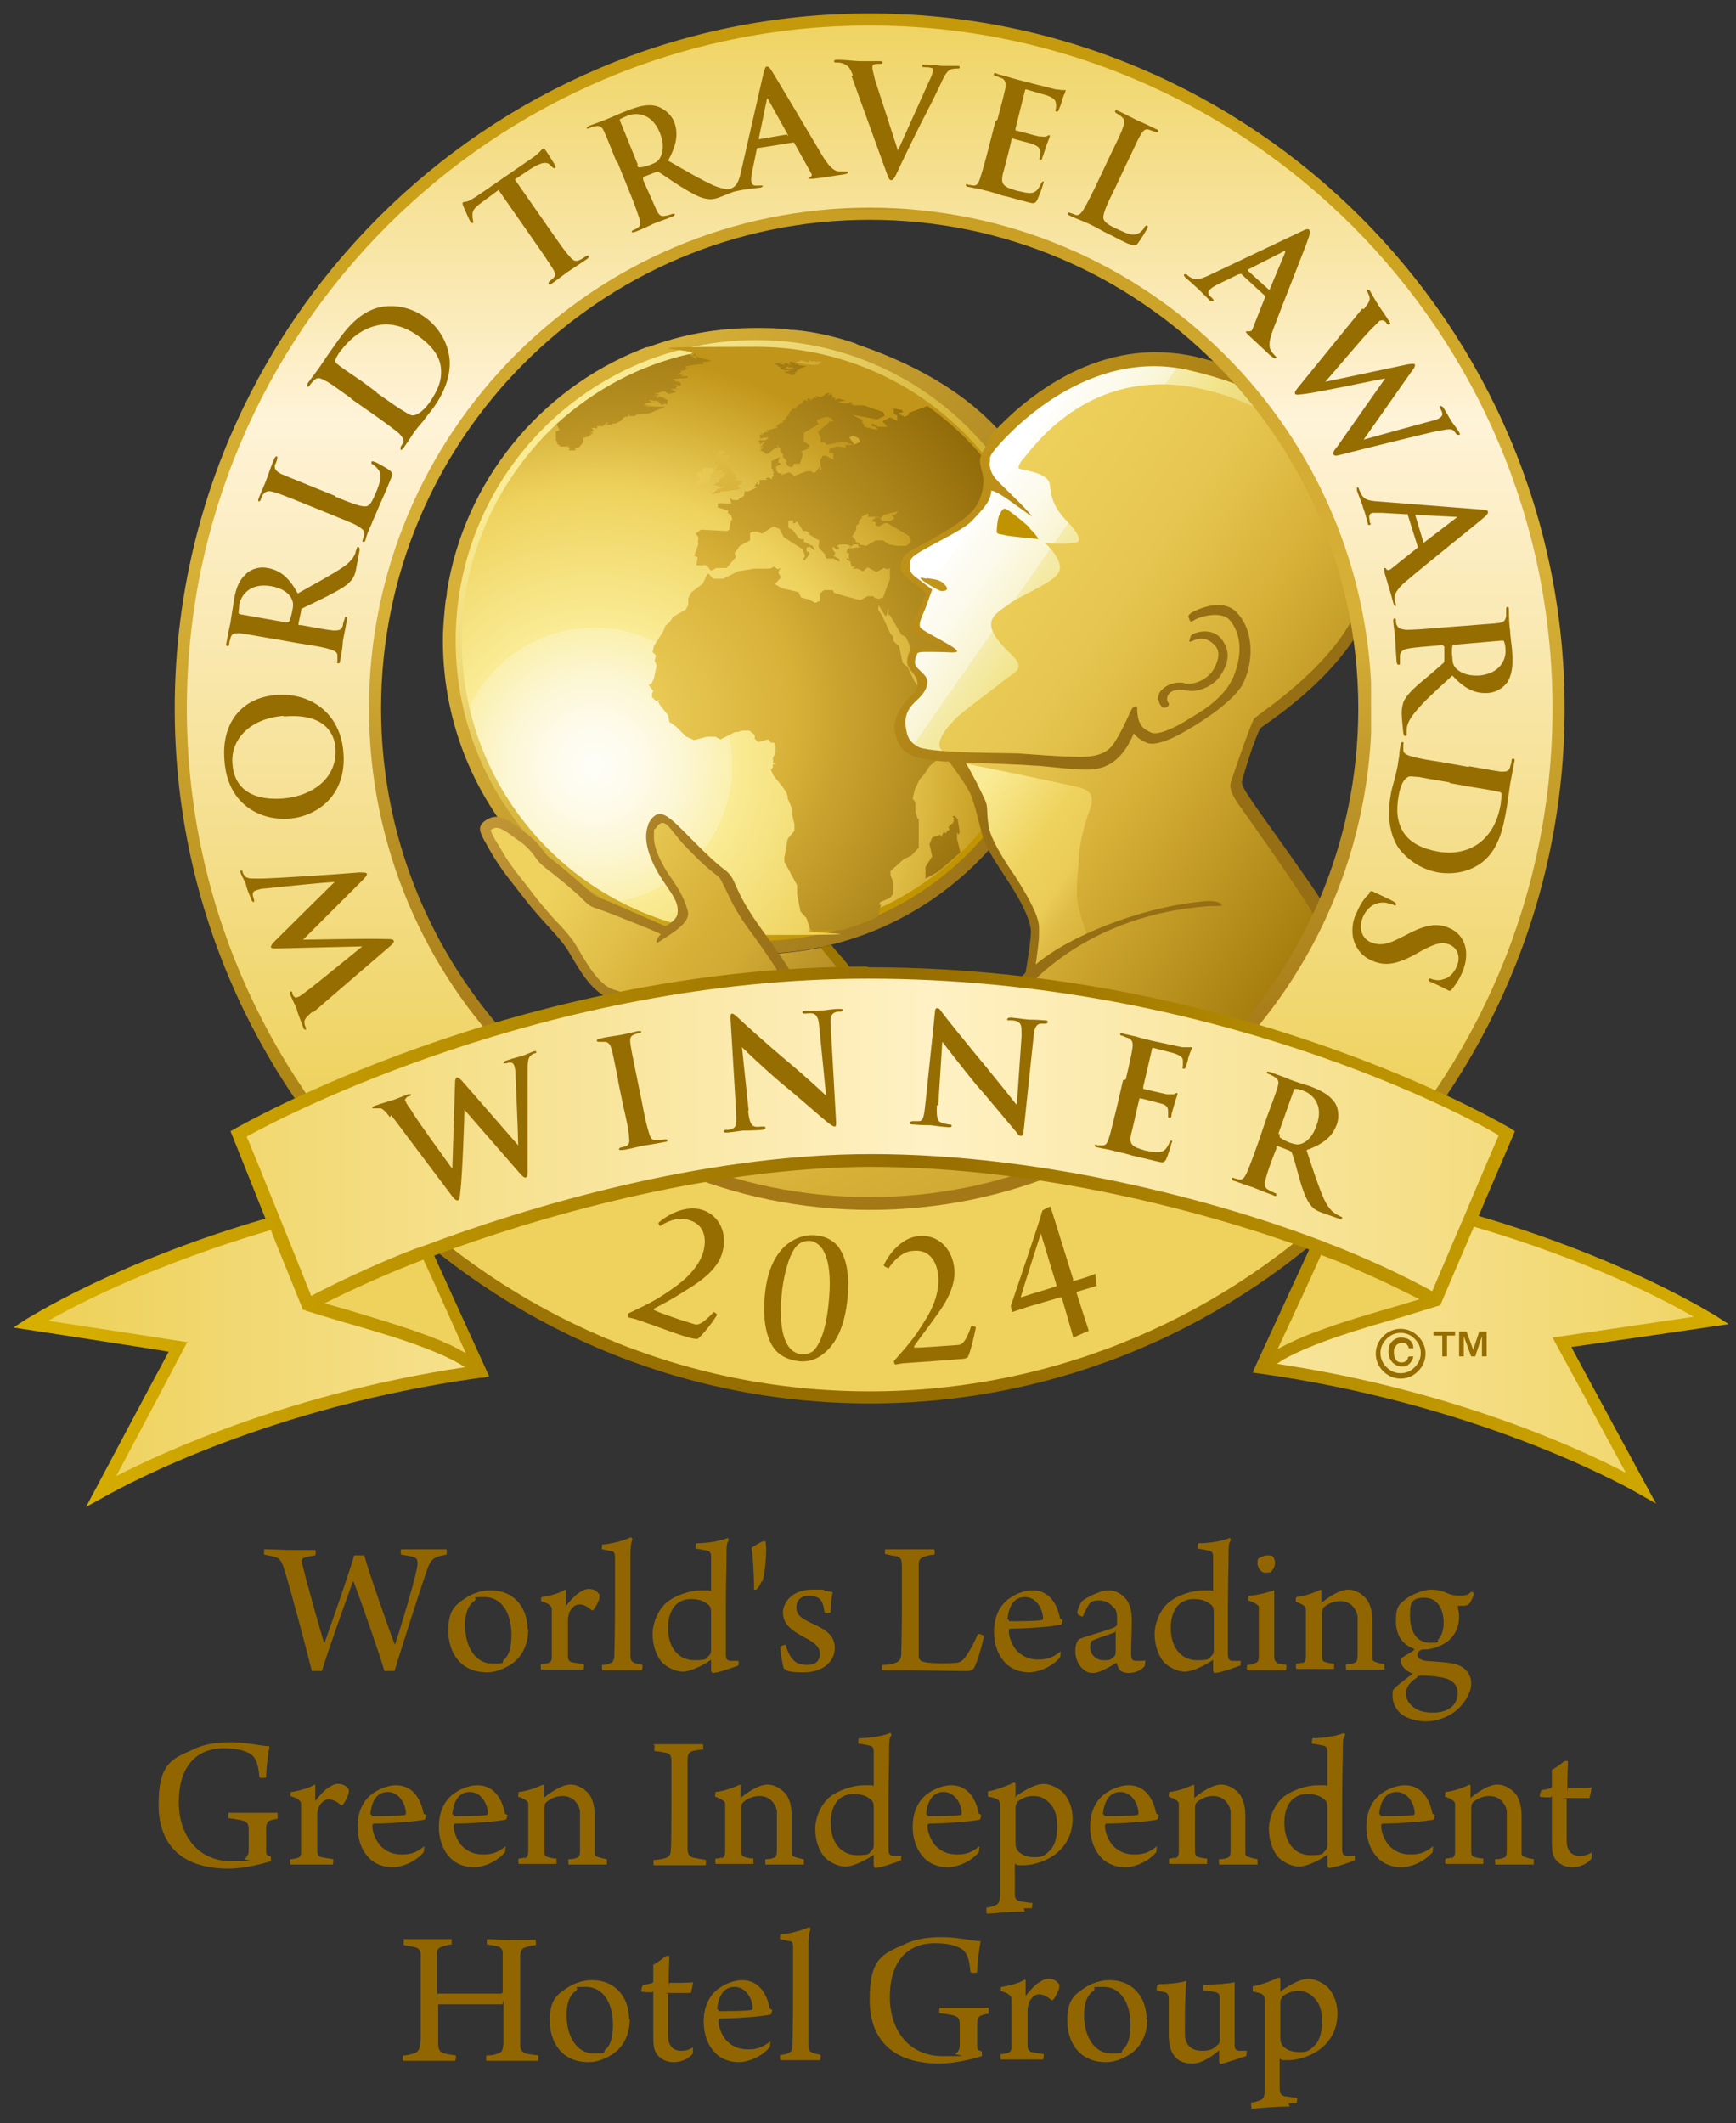 <?xml version="1.0" encoding="UTF-8"?>
<svg id="Livello_1" xmlns="http://www.w3.org/2000/svg" width="258.3" height="315.9" version="1.1" xmlns:xlink="http://www.w3.org/1999/xlink" viewBox="0 0 258.3 315.9">
  <rect x="0" y="0" width="258.3" height="315.9" fill="#333333" stroke="none"/>
  <!-- Generator: Adobe Illustrator 29.0.0, SVG Export Plug-In . SVG Version: 2.1.0 Build 186)  -->
  <defs>
    <style>
      .st0 {
        fill: #916600;
      }

      .st1 {
        clip-path: url(#clippath-21);
      }

      .st2 {
        fill: url(#Sfumatura_senza_nome_5);
      }

      .st3 {
        clip-path: url(#clippath-6);
      }

      .st4 {
        clip-path: url(#clippath-7);
      }

      .st5 {
        clip-path: url(#clippath-17);
      }

      .st6 {
        clip-path: url(#clippath-15);
      }

      .st7 {
        fill: url(#Sfumatura_senza_nome_3);
      }

      .st8 {
        clip-path: url(#clippath-18);
      }

      .st9 {
        fill: url(#Sfumatura_senza_nome_2);
      }

      .st10 {
        clip-path: url(#clippath-4);
      }

      .st11 {
        fill: url(#Sfumatura_senza_nome_8);
      }

      .st12 {
        fill: #eed25d;
      }

      .st13 {
        clip-path: url(#clippath-22);
      }

      .st14 {
        clip-path: url(#clippath-23);
      }

      .st15 {
        fill: #966e14;
      }

      .st16 {
        clip-path: url(#clippath-9);
      }

      .st17 {
        clip-path: url(#clippath-10);
      }

      .st18 {
        fill: url(#Sfumatura_senza_nome_21);
      }

      .st19 {
        fill: url(#Sfumatura_senza_nome_18);
      }

      .st20 {
        fill: url(#Sfumatura_senza_nome_6);
      }

      .st21 {
        clip-path: url(#clippath-25);
      }

      .st22 {
        fill: url(#Sfumatura_senza_nome_16);
      }

      .st23 {
        clip-path: url(#clippath-27);
      }

      .st24 {
        fill: url(#Sfumatura_senza_nome_25);
      }

      .st25 {
        clip-path: url(#clippath-11);
      }

      .st26 {
        fill: #c09400;
      }

      .st27 {
        fill: none;
      }

      .st28 {
        fill: url(#Sfumatura_senza_nome_17);
      }

      .st29 {
        fill: url(#Sfumatura_senza_nome_19);
      }

      .st30 {
        fill: url(#Sfumatura_senza_nome_23);
      }

      .st31 {
        clip-path: url(#clippath-28);
      }

      .st32 {
        fill: url(#Sfumatura_senza_nome_20);
      }

      .st33 {
        fill: url(#Sfumatura_senza_nome_13);
      }

      .st34 {
        clip-path: url(#clippath-1);
      }

      .st35 {
        fill: url(#Sfumatura_senza_nome_10);
      }

      .st36 {
        fill: url(#Sfumatura_senza_nome_9);
      }

      .st37 {
        clip-path: url(#clippath-5);
      }

      .st38 {
        clip-path: url(#clippath-20);
      }

      .st39 {
        clip-path: url(#clippath-8);
      }

      .st40 {
        fill: #9d7600;
      }

      .st41 {
        fill: url(#Sfumatura_senza_nome_11);
      }

      .st42 {
        fill: #c19519;
      }

      .st43 {
        clip-path: url(#clippath-3);
      }

      .st44 {
        clip-path: url(#clippath-26);
      }

      .st45 {
        clip-path: url(#clippath-12);
      }

      .st46 {
        clip-path: url(#clippath-14);
      }

      .st47 {
        fill: url(#Sfumatura_senza_nome_14);
      }

      .st48 {
        clip-path: url(#clippath-30);
      }

      .st49 {
        clip-path: url(#clippath-19);
      }

      .st50 {
        fill: #966d00;
      }

      .st51 {
        fill: url(#Sfumatura_senza_nome);
      }

      .st52 {
        fill: url(#Sfumatura_senza_nome_15);
      }

      .st53 {
        fill: url(#Sfumatura_senza_nome_7);
      }

      .st54 {
        clip-path: url(#clippath-16);
      }

      .st55 {
        clip-path: url(#clippath-2);
      }

      .st56 {
        fill: url(#Sfumatura_senza_nome_24);
      }

      .st57 {
        clip-path: url(#clippath-29);
      }

      .st58 {
        clip-path: url(#clippath-13);
      }

      .st59 {
        clip-path: url(#clippath-24);
      }

      .st60 {
        fill: url(#Sfumatura_senza_nome_4);
      }

      .st61 {
        clip-path: url(#clippath);
      }

      .st62 {
        fill: url(#Sfumatura_senza_nome_22);
      }

      .st63 {
        fill: url(#Sfumatura_senza_nome_12);
      }
    </style>
    <clipPath id="clippath">
      <rect class="st27" x="2.1" y="2" width="255.1" height="222.2"/>
    </clipPath>
    <clipPath id="clippath-1">
      <path class="st27" d="M96.4,51.6c-.4.1-.8.3-1.1.4-15,6-26.2,19.6-28.8,36,0,.5-.1.9-.2,1.4-.2,1.9-.4,3.9-.4,5.9,0,25.7,20.9,46.6,46.6,46.6s46.6-20.9,46.6-46.6-12.8-37.4-30.8-43.8c-.3-.1-.7-.2-1-.4-2.9-1-5.9-1.7-9-2-.3,0-.7,0-1.1-.1-1.6-.2-3.2-.2-4.8-.2-5.7,0-11.1,1-16.1,2.9"/>
    </clipPath>
    <linearGradient id="Sfumatura_senza_nome" data-name="Sfumatura senza nome" x1="-169.7" y1="839.4" x2="-168.7" y2="839.4" gradientTransform="translate(78382.4 15875) rotate(90) scale(93.2)" gradientUnits="userSpaceOnUse">
      <stop offset="0" stop-color="#d7b038"/>
      <stop offset="1" stop-color="#966e14"/>
    </linearGradient>
    <clipPath id="clippath-2">
      <path class="st27" d="M67.8,95.3c0,24.7,20,44.7,44.7,44.7s44.7-20,44.7-44.7-20-44.7-44.7-44.7-44.7,20-44.7,44.7"/>
    </clipPath>
    <linearGradient id="Sfumatura_senza_nome_2" data-name="Sfumatura senza nome 2" x1="-170.2" y1="839.7" x2="-169.2" y2="839.7" gradientTransform="translate(75174.6 15268.1) rotate(90) scale(89.4)" gradientUnits="userSpaceOnUse">
      <stop offset="0" stop-color="#faec96"/>
      <stop offset=".2" stop-color="#ecd672"/>
      <stop offset=".4" stop-color="#d9ba41"/>
      <stop offset=".7" stop-color="#cba51d"/>
      <stop offset=".9" stop-color="#c39807"/>
      <stop offset="1" stop-color="#c09400"/>
    </linearGradient>
    <clipPath id="clippath-3">
      <path class="st27" d="M102.6,52.7h0c-7.5,1.7-14.2,5.3-19.7,10.3h0c-8.7,8.1-14.2,19.6-14.2,32.3,0,24.2,19.6,43.8,43.8,43.8s5.4-.3,8-.7c.1,0,.4,0,.8-.1,2.5-.5,5-1.2,7.3-2.2.5-.2,1.1-.4,1.6-.7h0c4.6-2,8.8-4.8,12.4-8.2.2-.2.3-.3.3-.3h0c8.3-8,13.4-19.2,13.4-31.5,0-24.2-19.6-43.8-43.8-43.8s-6.7.4-9.9,1.1"/>
    </clipPath>
    <radialGradient id="Sfumatura_senza_nome_3" data-name="Sfumatura senza nome 3" cx="-168" cy="837.8" fx="-168" fy="837.8" r="1" gradientTransform="translate(11630 -57442.5) scale(68.7)" gradientUnits="userSpaceOnUse">
      <stop offset="0" stop-color="#fff"/>
      <stop offset="0" stop-color="#fff"/>
      <stop offset="0" stop-color="#fefef9"/>
      <stop offset=".1" stop-color="#fefbea"/>
      <stop offset=".2" stop-color="#fcf6d1"/>
      <stop offset=".3" stop-color="#fbf0ae"/>
      <stop offset=".3" stop-color="#faec96"/>
      <stop offset=".6" stop-color="#eed25d"/>
      <stop offset=".9" stop-color="#c19519"/>
      <stop offset="1" stop-color="#c19519"/>
    </radialGradient>
    <clipPath id="clippath-4">
      <polygon class="st27" points="106.9 67.1 106.7 67.4 106.7 67.6 106.3 67.8 106.5 68 106.1 68.5 106.5 68.5 106.2 69.5 106.6 68.9 106.5 69.1 106.9 69 106.5 70 107.7 69.8 107.4 70.1 107.6 70.4 107.9 70.3 107.7 71 106.6 71.4 107 71.3 107.1 71.6 106.2 72.1 107.3 72.5 107.8 72.3 107.5 72.6 106.9 72.7 105.9 73.5 107.1 73.3 107.2 73.1 107.8 73.1 109.9 72.8 110.2 72.6 109.7 72.4 110.3 71.9 110.4 71.5 109.4 71.4 109.7 71.1 109.3 70.7 109.5 70.6 108.8 70 108.6 69.4 107.7 69 108.1 68.8 107.9 68.7 108.3 68.4 108.6 67.8 107.3 67.8 107.5 67.7 107.3 67.6 107.9 67.3 107.8 67.1 106.9 67.1"/>
    </clipPath>
    <radialGradient id="Sfumatura_senza_nome_4" data-name="Sfumatura senza nome 4" cx="-168" cy="837.8" fx="-168" fy="837.8" r="1" gradientTransform="translate(11560.5 -57089) scale(68.2)" gradientUnits="userSpaceOnUse">
      <stop offset="0" stop-color="#eed25d"/>
      <stop offset=".2" stop-color="#e3c14b"/>
      <stop offset=".4" stop-color="#d7b038"/>
      <stop offset=".5" stop-color="#c9a22e"/>
      <stop offset=".8" stop-color="#a67f17"/>
      <stop offset="1" stop-color="#8e6807"/>
      <stop offset="1" stop-color="#8e6807"/>
    </radialGradient>
    <clipPath id="clippath-5">
      <polygon class="st27" points="105.1 69.8 105.1 69.6 104.8 69.6 104.4 70 104.7 70 104.4 70.3 103.8 70.3 103.5 70.5 103.9 70.6 103.5 70.8 103.6 71 104.1 71.1 103.6 71.6 104.2 71.5 103.2 71.9 103.5 72 103.2 72.1 103.6 72.1 103.3 72.3 105.5 71.9 105.8 70.5 106.3 70.1 106 69.6 105.4 69.7 105.3 69.5 105.1 69.8"/>
    </clipPath>
    <radialGradient id="Sfumatura_senza_nome_5" data-name="Sfumatura senza nome 5" cx="-168" cy="837.8" fx="-168" fy="837.8" r="1" gradientTransform="translate(11572.1 -57147.6) scale(68.3)" gradientUnits="userSpaceOnUse">
      <stop offset="0" stop-color="#eed25d"/>
      <stop offset=".2" stop-color="#e3c14b"/>
      <stop offset=".4" stop-color="#d7b038"/>
      <stop offset=".5" stop-color="#c9a22e"/>
      <stop offset=".8" stop-color="#a67f17"/>
      <stop offset="1" stop-color="#8e6807"/>
      <stop offset="1" stop-color="#8e6807"/>
    </radialGradient>
    <clipPath id="clippath-6">
      <path class="st27" d="M103.4,52.6l.3.9-1.2-.8c-7.5,1.7-14.2,5.4-19.7,10.4l.4.8h.3c0,0-.2,0-.2,0h0c0,.1-.6.3-.6.3,0,0-.2.2-.2.3v.6c0,0,.3.1.3.1l-.2.2.3.3h-.2c0,0,.4,0,.4,0h-.3c0,.1.2.3.2.3h-.2c0,0,.5,0,.5,0h-.5c0,0,.7.4.7.4h-.4c0,.1,1.6,0,1.6,0l-.3.2h.4c0,.1-.2.4-.2.4h.2c0,0,.9,0,.9,0l-.2-.3h.5s.8-.9.8-.9v-.5c0,0-.1-.1-.1-.1l.7-.2h-.2c0-.1.4,0,.4,0v-.2s.5-.1.5-.1l-.3-.2h.4c0,0,0-.2,0-.2h-.4c0-.1.6-.2.6-.2l-.4-.4h.1c0-.1.5,0,.5,0h.3c0-.1-.1-.3-.1-.3h.3c0,0,.7,0,.7,0v-.2h.2l.2-.3h.3c0,0-.4.3-.4.3h.2c0,0,0,0,0,0h.6c0,.1.2-.2.2-.2h.5s.8-.4.8-.4l.4-.5.7-.2v-.4c-.1,0,.2.4.2.4h.7s.3-.2.3-.2l1.9-.2,2.4-1h-1.6c0-.1-1.4,0-1.4,0l.8-.2h-1.1s.4-.1.4-.1v-.2s1.5-.2,1.5-.2h-.8c0-.1-.2-.3-.2-.3h0c0,0,1.3.2,1.3.2l.5.5h.4v-.2c0,0,.5.2.5.2v-.4c-.1,0,.1-.3.1-.3h-.5c0,.1.4-.1.4-.1h-.6c0,0,.4-.1.4-.1l-.9-.3-.5.2v-.2c0,0,.5-.1.5-.1h-1s1-.2,1-.2l-.9-.2h.5s1-.3,1-.3l.7.4,1-.2v-.2c.1,0-.8-.3-.8-.3h.3c0-.1,1.4,0,1.4,0h-.9c0-.1.2-.4.2-.4h-.4.5c0-.1-.6-.3-.6-.3l1.1.2v-.4c.1,0-.5-.1-.5-.1h.6c0,0-.9-.2-.9-.2l-.4-.3,2.2-.2v-.2h-1s.2-.1.2-.1h-.1c0,0,.6-.1.6-.1h-.6c0-.1-.6,0-.6,0l.6-.5h-.1s0-.1,0-.1l1.1-.3h-.4c0,0,.2-.2.2-.2l1-.2-1.2.2v-.2s1.9-.3,1.9-.3h-2.2,2.9c0-.1,0-.3,0-.3l1.3-.2-1.4-.4s0,0,0,0c-.2,0-.5-.1-.7-.2-.2-.1-.4-.2-.7-.2s0,0,0,0"/>
    </clipPath>
    <radialGradient id="Sfumatura_senza_nome_6" data-name="Sfumatura senza nome 6" cx="-168" cy="837.8" fx="-168" fy="837.8" r="1" gradientTransform="translate(11565.7 -57115.4) scale(68.3)" gradientUnits="userSpaceOnUse">
      <stop offset="0" stop-color="#eed25d"/>
      <stop offset=".2" stop-color="#e3c14b"/>
      <stop offset=".4" stop-color="#d7b038"/>
      <stop offset=".5" stop-color="#c9a22e"/>
      <stop offset=".8" stop-color="#a67f17"/>
      <stop offset="1" stop-color="#8e6807"/>
      <stop offset="1" stop-color="#8e6807"/>
    </radialGradient>
    <clipPath id="clippath-7">
      <polygon class="st27" points="120.3 53.9 119.1 53.6 119 53.7 119.2 53.8 118.9 53.7 119 53.8 118.2 53.8 118.8 53.8 118.4 53.9 118.8 54 120.1 54 119.2 54.1 121.1 54.3 121.8 54.2 122.3 53.8 121.2 53.8 121.3 53.7 120.6 53.8 120.6 53.6 120.4 53.6 120.3 53.9"/>
    </clipPath>
    <radialGradient id="Sfumatura_senza_nome_7" data-name="Sfumatura senza nome 7" cx="-168" cy="837.8" fx="-168" fy="837.8" r="1" gradientTransform="translate(11572.5 -57149.2) scale(68.3)" gradientUnits="userSpaceOnUse">
      <stop offset="0" stop-color="#eed25d"/>
      <stop offset=".2" stop-color="#e3c14b"/>
      <stop offset=".4" stop-color="#d7b038"/>
      <stop offset=".5" stop-color="#c9a22e"/>
      <stop offset=".8" stop-color="#a67f17"/>
      <stop offset="1" stop-color="#8e6807"/>
      <stop offset="1" stop-color="#8e6807"/>
    </radialGradient>
    <clipPath id="clippath-8">
      <polygon class="st27" points="117.4 54 117.7 54.4 117 54 116.6 54.1 116.8 54.3 115.9 54.1 116.6 53.9 115.2 54.1 115.5 54.3 115.8 54.3 115.7 54.4 116 54.5 115.5 54.4 116.3 54.7 116 54.7 116.3 54.9 117 54.8 116.9 54.7 117 54.6 117.3 54.5 117.4 54.7 117.9 54.6 117.8 54.7 118.2 54.8 116.5 55 116.7 55.1 118 55 117.1 55.2 117.6 55.3 116.7 55.3 116.9 55.5 117.8 55.6 117.4 55.6 117.8 55.9 118.1 55.8 118.4 55.4 118.4 55.3 118.6 55.3 118.7 55 119 55 119 54.8 120 54.5 118.8 54.3 118.6 54.1 118.2 54.2 118.4 54 117.7 53.8 117.4 54"/>
    </clipPath>
    <radialGradient id="Sfumatura_senza_nome_8" data-name="Sfumatura senza nome 8" cx="-168" cy="837.8" fx="-168" fy="837.8" r="1" gradientTransform="translate(11566 -57116.5) scale(68.3)" gradientUnits="userSpaceOnUse">
      <stop offset="0" stop-color="#eed25d"/>
      <stop offset=".2" stop-color="#e3c14b"/>
      <stop offset=".4" stop-color="#d7b038"/>
      <stop offset=".5" stop-color="#c9a22e"/>
      <stop offset=".8" stop-color="#a67f17"/>
      <stop offset="1" stop-color="#8e6807"/>
      <stop offset="1" stop-color="#8e6807"/>
    </radialGradient>
    <clipPath id="clippath-9">
      <path class="st27" d="M141.9,121.6v.7l-.4.4h-.2c0-.1,0,.3,0,.3h-.2c0,.1.2.4.2.4l-.4.3v-.2c0,0-.1.5-.1.5l-.3-.2-.3.3v.4c0,0-.3-.3-.3-.3l-1.2.4-.4,1,.4,1.8-1,1.6v1.7c.1,0,1.7-.9,1.7-.9,1.2-.9,2.5-2.1,3.2-2.7.1-.1.2-.2.3-.3l-.5-2v-1l.2.4.2-.4-.3-1.9-.5-.6-.3.2Z"/>
    </clipPath>
    <radialGradient id="Sfumatura_senza_nome_9" data-name="Sfumatura senza nome 9" cx="-168" cy="837.8" fx="-168" fy="837.8" r="1" gradientTransform="translate(11569.1 -57132.3) scale(68.3)" gradientUnits="userSpaceOnUse">
      <stop offset="0" stop-color="#eed25d"/>
      <stop offset=".2" stop-color="#e3c14b"/>
      <stop offset=".4" stop-color="#d7b038"/>
      <stop offset=".5" stop-color="#c9a22e"/>
      <stop offset=".8" stop-color="#a67f17"/>
      <stop offset="1" stop-color="#8e6807"/>
      <stop offset="1" stop-color="#8e6807"/>
    </radialGradient>
    <clipPath id="clippath-10">
      <path class="st27" d="M126.4,65.1l.5-.3.8.4.3.5-.9.5-.7-1ZM123.9,58.8h-.2c0,0,0-.3,0-.3l-.6.5.3-.5h-.4c0,0-.8.6-.8.6l-.9-.2.3.4-.4-.2-.6.5v-.4s-.2.3-.2.3v-.2h-.3v.2s.2.2.2.2l-.6-.2-.3.3v.2c0,0-.5.1-.5.1h.5s-.6.1-.6.1v.2c0,0-.2,0-.2,0l-.3.4h.3-.6c0,0-.6.6-.6.6v.3s-.4.2-.4.2h.3s-.4.2-.4.2v.2c0,0,0-.1,0-.1v.2c-.1,0,0,0,0,0l-.5.2h.2c0,0-.2.3-.2.3h-.3s-.6.5-.6.5l.2.2-1.4.4h-.3c0,0,.3.3.3.3h-.6v.2c0,0-.7,0-.7,0l.7.2h-.7c0,.1.1.2.1.2v.4c-.1,0,.6-.2.6-.2h.3c0,.1.3-.1.3-.1v.2c0,0,0,0,0,0l-.4.3h-1s0,.2,0,.2h.3s-.3.2-.3.2h.2c0,0,0,.3,0,.3l.5-.5h.4l-.7.5h.3s-.6.3-.6.3h.6l-.5.5.7.3v.2s.5,0,.5,0l1-.8h.4s0-.5,0-.5h.1c0,.1,0-.1,0-.1v.5s.3,0,.3,0v.5l.4.5v.4s.6.6.6.6l-.2.2.3.5h0c0,.1.7.2.7.2l.2-.5h.9c0,0,.4-1.1.4-1.1v-.6s-.1,0-.1,0h.2s-.4-.1-.4-.1l1.3-.5h-.4c0,0,.5-.4.5-.4l-.8-.6h-.1c0,.1,0-1.3,0-1.3l.5-.3,1.7-1-.2-.3v-.4c.1,0,.5-.1.5-.1h-.1c0-.1,1.1-.3,1.1-.3l.7.3.2.4h-.5c0,0-1.5,1.3-1.5,1.3l-.3.3.4.8v.6c-.1,0,.7.2.7.2l.2.3h-.1c0,0,2.6-.5,2.6-.5h.6c0,0,0,.2,0,.2l1,.3h-1.2c0,.1-.1.4-.1.4l-1.2-.2-1.2.4v.6h.6v1c0,0-1.1-.6-1.1-.6h-.5c0,.1-.4.7-.4.7l.2,1.4h-.3c0,0,.2-.6.2-.6l-.8,1h-.5c0,.1,0-.2,0-.2h-.8l-1.8.7-.7-.5h-.3c0,0,.1,0,.1,0l-1.1.4.2-.3h-.6s-.3-.4-.3-.4v-.6s.8-.4.8-.4l-.5-.2.2-.8-1.2.6v1c-.1,0,.2.2.2.2v.3l.2.3h-.2c0,.1.2.5.2.5h-.3s0,.4,0,.4l-.6-.3-.4.2.3.2h-.2s-1,0-1,0v.7c0,0-.3,0-.3,0v-.4l-.5.7h.5c0,.1-.9.5-.9.5l-.5.2h-.5c0,.1-.1.7-.1.7l-.8.4v.2c.1,0-.8,0-.8,0l-.5-.3.2.8h-1.2c0-.1-.8,0-.8,0v.6c.1,0,1.7.5,1.7.5h-.2v.3l.5.4.2.8-.2-.2-.3,1.5-.3.2-3.9-.2-.8.6.4.5v.4c-.1,0,0,.7,0,.7l-.6,1.7.5.2-.2,1.2h1c0-.1.5,0,.5,0l.7.8.8-.4h1.5c0,0,1.4-1.6,1.4-1.6l-.2-.6.8-1.1,1.5-.8v-.5s0-.6,0-.6l.5-.2h.6c0,0,.7.3.7.3l.9-.6.8-.5.9.4.6,1.2,2.8,1.8.4,1-.3.5.2.2.7-.9v-.3s-.4-.2-.4-.2v-.5c.1,0,.4-.2.4-.2l.8.6v-.2s-.3-.5-.3-.5l-1.3-.6v-.4s-.5,0-.5,0l-.3-.2-.8-1.1-.7-.4v-1c-.1,0,.7-.1.7-.1v.5c.1,0,.6-.3.6-.3l.9,1.4h.5c0,0,.5.4.5.4h-.3l1.5.9h.2c0,0-.1,1.1-.1,1.1l.5.6.6.6h-.2c0,0,.3.5.3.5h1l.9.5v-.4s-1-.6-1-.6h.3s0-.3,0-.3h.2c0,.1-.5-.5-.5-.5v-.5l.6.5v-.2c0,0,.3.2.3.2v-.4c0,0,.2.2.2.2l-.5-.4.5-.2h1.1c0,.1.5.2.5.2l-.4.5.8-.7h.9s0-.2,0-.2l-.6-.2v-.3c-.1,0-.5-.5-.5-.5l.6-1v-1c0,0,0,.4,0,.4l.4-.3v-.4c0,0,.5-.5.5-.5l-.2-.2h.2c0,.1.8-.4.8-.4l.2.3h-.4.3s-.1.2-.1.2h1.2c0,.1-.6.6-.6.6l.6.2v.5c0,0,.5.1.5.1l.9-.5h.6s0-.3,0-.3h-1c0,0-.4-.4-.4-.4l-.6-.2h.3c0,0,.5.3.5.3v-.5c0,0,0,.3,0,.3l.4-.4,2-.5h.1c0,.1-.5.5-.5.5h-.5l.5.5-1.1.7,3.2,1.9.3.6v.4s-.7.5-.7.5h-1.4s-1.1-.2-1.1-.2l-.9-.6h-1.1s-1.4.8-1.4.8l-1.2-.2v.3c0,0,.5.1.5.1l-2,.2-.2.3v.4c-.1,0,.3,0,.3,0v.7l.2.2-.5-.2v.3s.5.2.5.2l.2.8h.6s-.5.3-.5.3h.7c0-.1.9.4.9.4l.7-.6,1.3.7,1.1-.6.6.2.3-.2v1.7c0,0-.5,1.3-.5,1.3l-.5,1.4-.7.2-.6-.2-.2-.2h-.8s-1.1.6-1.1.6l-2.6-.7-1.3-.4-.2-.4h-1.3c0,0-.6.5-.6.5v1.1s-.7.3-.7.3l-.9-.5-1.2-.3-.4-.8-2.5-.6-1-.6.9-1-.4-.7.3-.7-.4.2-.5-.4-.6.3h-2.4c0,0-2.4.4-2.4.4l-2.2,1.1h-1.5c0,0-.6-.7-.6-.7h-.3c0,.1-.6,1.4-.6,1.4l-1.7,1.3-.5.9v1s-.2.4-.2.4l-.2.3-1.9,1.1-.4.7-.7.6-.3.8-1.4,2.2-.2.9.5.5-.2.8.3.7-.4,1.9-.3.7-.5.3.7.9-.2.4v.5l.6.6.7-.2-.4.2.3.6,1.2,1.5.2,1,1,.7,1.5,1.5,1.2.5,1.9-.5h1.2s.8.4.8.4l2.2-1.1h.5c0-.1.6-.2.6-.2h1s.5.4.5.4l.3.3v.5l.5.5,1.5-.4.4.5h.5c0,0,.2.7.2.7v.9c-.1,0-.4.7-.4.7v.2c.1,0,0,.4,0,.4l.4.3h-.4c0,0,0,.5,0,.5l-.3.3.4.9,1.3,1.6.6.9.2.6v.3s.7,1.6.7,1.6v.7c-.1,0,.3,1.5.3,1.5v1c0,0-1,1.2-1,1.2l-.5,2.8v.6s1.9,3.5,1.9,3.5v1.3l.5,2.6.9,1,.9,2.8s0,0,0,0c.3,0,.5,0,.8-.1,1.4-.3,4.2-1,7.3-2.2.5-.2,1.1-.4,1.6-.7l.5-1.8h-.3c0,0,.2-.4.2-.4l1.4-.6.5-.6v-1.6c.1,0-.4-1.2-.4-1.2v-.6s2-1.8,2-1.8l1.1-.5,1.1-1.2v-4.1c.1,0-.2-.3-.2-.3l-.3-.9v-1.4c0,0-.4-.6-.4-.6l.3-1.3.7-1.5.8-.9.7-1.1,2.2-1.9,1.3-1.5.8-1.3.8-2,.5-1.6h.3s-.2-.1-.2-.1v-1.1c0,0-.3-.1-.3-.1l-1,.4-3.3.8-.8-.9h-.5c0,0,.5-.5.5-.5l-.2-.6-1.3-1.4-.7-.3-.2-.5v.2c-.1,0-1.1-2.3-1.1-2.3l-.8-.7-.5-2.4-.9-.9v-.6c-.1,0,0,0,0,0l-.4-.4-1.3-2.8-.5-.7v-.9c-.1,0,1,1.7,1,1.7h.2c0,0,.3-1.2.3-1.2h0v1.1c-.1,0,.2,0,.2,0l1.7,2.9.7.4.5,1.1.2,1.4,1.1.9,1.3,2.5v.9l.7,2.1h1l.6-.5,2-.5.5-.5,1.8-.7v-.5s.5-.3.5-.3l1.3-.3.4-.7h.5c0-.1.2-.7.2-.7l.7-.3v-1.1s.4,0,.4,0l.7-1.6-.8-.9-1.3-.5-.4-.6v-.6c0,0,0-.5,0-.5l-.2.2-1.3,1.6h-1.4s-.4-.2-.4-.2v-.3s0-1,0-1l-.3-.2-.2,1.1-.5-.8v-.7c-.1,0-1.4-1.5-1.4-1.5l-.5-.6.4-.3-.2-.2h.4s.1-.5.1-.5l.5.5h.3c0-.1,1.2,1.7,1.2,1.7l1.6.9h.7c0,.1,1.2-.4,1.2-.4l.3.2.5,1,2.9.4h2.3c0,0,1-.1,1-.1l.8,1.1h.4c0,0,.7.8.7.8h.8c-.2-14.6-7.4-27.4-18.4-35.2l-2.7,1-.2.4-.5.2-1-.5.8-.2-.2-.3-1.7-.3.5.2v.7s.5.2.5.2v.8s-1.1-.5-1.1-.5l-1.1.6.7.8h-1.5c0,0,0-.2,0-.2l-.8-.3v.4s.6.1.6.1l.3.4h-.4c0,0-1.6-.4-1.6-.4v-.3s-.3-.3-.3-.3v-.4c.1,0-1.5-.8-1.5-.8l3.7.7,1.1-.5v-.2s-.2-.4-.2-.4l-2.9-1h-1.5c0,0-.5-.3-.5-.3h.5c0,0-.6-.2-.6-.2v.2c0,0-.5,0-.5,0h-.7c0,0,.1,0,.1,0l-.6-.2,1.1-.2-1-.3-.6.2h.1c0,0-.2-.2-.2-.2h.3c0-.1-.5-.2-.5-.2l-.2.4Z"/>
    </clipPath>
    <radialGradient id="Sfumatura_senza_nome_10" data-name="Sfumatura senza nome 10" cx="-168" cy="837.8" fx="-168" fy="837.8" r="1" gradientTransform="translate(11565.8 -57115.7) scale(68.3)" gradientUnits="userSpaceOnUse">
      <stop offset="0" stop-color="#eed25d"/>
      <stop offset=".2" stop-color="#e3c14b"/>
      <stop offset=".4" stop-color="#d7b038"/>
      <stop offset=".5" stop-color="#c9a22e"/>
      <stop offset=".8" stop-color="#a67f17"/>
      <stop offset="1" stop-color="#8e6807"/>
      <stop offset="1" stop-color="#8e6807"/>
    </radialGradient>
    <clipPath id="clippath-11">
      <polygon class="st27" points="126.4 65.1 127.1 66.1 128 65.7 127.7 65.2 126.9 64.8 126.4 65.1"/>
    </clipPath>
    <radialGradient id="Sfumatura_senza_nome_11" data-name="Sfumatura senza nome 11" cx="-168" cy="837.8" fx="-168" fy="837.8" r="1" gradientTransform="translate(11560.8 -57090.5) scale(68.2)" gradientUnits="userSpaceOnUse">
      <stop offset="0" stop-color="#eed25d"/>
      <stop offset=".2" stop-color="#e3c14b"/>
      <stop offset=".4" stop-color="#d7b038"/>
      <stop offset=".5" stop-color="#c9a22e"/>
      <stop offset=".8" stop-color="#a67f17"/>
      <stop offset="1" stop-color="#8e6807"/>
      <stop offset="1" stop-color="#8e6807"/>
    </radialGradient>
    <clipPath id="clippath-12">
      <path class="st27" d="M168.7,53.6c-9.1,2.1-18.1,9.3-20.7,12.6-2.7,3.2-.4,3.3-.8,6.3-.4,2.9-4.4,6-7.6,7.8-3.2,1.8-5,2.8-4.9,4.1.1,1.3,3.3,3.7,3.3,3.7,0,0-.4,1.4-1,3.1-.6,1.7-.9,2.2-.4,2.8.5.6,4.5,2.6,4.5,2.6h-3.7c-2.4,0-2.4,2.1-1.2,3.6,1.3,1.5.8,2.3-.8,4.1-1.5,1.8-2.3,3.3-1,5.9,1.3,2.6,7.7,2.3,7.7,2.3,0,0,3.1,5.4,4.1,10,1,4.6,6.1,11.3,7.4,14.9,1.3,3.6-.8,8.2-.8,8.2-5.1,5.9-8.3,12.7-10,17.3l-.6,1.6,43.9,2.2s12.5-27.1,11.2-29.3c-1.6-2.6-9.3-13.8-9.3-13.8l-4.1-6.4,3.5-8.8c12.7-10.9,18.3-16.6,16.9-31.5-1.3-13.6-22.4-23.4-33-23.4-1,0-1.9,0-2.6.3"/>
    </clipPath>
    <linearGradient id="Sfumatura_senza_nome_12" data-name="Sfumatura senza nome 12" x1="-169.8" y1="839.3" x2="-168.8" y2="839.3" gradientTransform="translate(75382.4 15282.8) rotate(90) scale(89.6)" gradientUnits="userSpaceOnUse">
      <stop offset="0" stop-color="#eed25d"/>
      <stop offset="0" stop-color="#eed25d"/>
      <stop offset=".3" stop-color="#e6c650"/>
      <stop offset=".5" stop-color="#d7b038"/>
      <stop offset="1" stop-color="#966d00"/>
    </linearGradient>
    <clipPath id="clippath-13">
      <path class="st27" d="M109,160.2c.2.9-3.5,13.3-3.6,15.6l26.6,3.4,23.7-4.7-25.7-17.9s-21.4,1.7-21,3.7"/>
    </clipPath>
    <linearGradient id="Sfumatura_senza_nome_13" data-name="Sfumatura senza nome 13" x1="-171" y1="840.7" x2="-170" y2="840.7" gradientTransform="translate(73372.4 15023) rotate(90) scale(87.1)" gradientUnits="userSpaceOnUse">
      <stop offset="0" stop-color="#eed25d"/>
      <stop offset=".2" stop-color="#eed25d"/>
      <stop offset=".5" stop-color="#d7b038"/>
      <stop offset=".6" stop-color="#d1aa34"/>
      <stop offset=".7" stop-color="#c19a2c"/>
      <stop offset=".9" stop-color="#a77f1d"/>
      <stop offset="1" stop-color="#966e14"/>
      <stop offset="1" stop-color="#966e14"/>
    </linearGradient>
    <clipPath id="clippath-14">
      <path class="st27" d="M97,125.9c.6,2.6,4.2,7.4,4.6,9,.4,1.6-2.6,3.4-2.6,3.4,0,0-6.4-2.4-9.8-4-3.4-1.6-6.6-5-8.8-7.2-2.2-2.2-6-5-7.2-5s-1.6,1.6-.6,3c1,1.4,6,8.6,8,10.6,2,2,5,6.2,6.6,9,1.6,2.8,4.6,3.6,11.6,6,7,2.4,7.8,5.4,8.2,7.4.2.9,0,3.6,0,5.8l12.7,2.7h9.5c0,0-1.2-12.2-1.2-12.2,0,0-.8-6.7-1.2-7.9-.4-1.2-4-5.7-4-5.7-3.1.8-7.6,1.1-7.6,1.1,0,0-5.4-8.4-6.4-10.1-1-1.8-6.2-6.4-8.6-9-.6-.7-1.2-1-1.7-1-1.3,0-2,2.2-1.5,4.2"/>
    </clipPath>
    <linearGradient id="Sfumatura_senza_nome_14" data-name="Sfumatura senza nome 14" x1="-170.2" y1="838.7" x2="-169.2" y2="838.7" gradientTransform="translate(60295.5 12328.2) rotate(90) scale(71.8)" gradientUnits="userSpaceOnUse">
      <stop offset="0" stop-color="#eed25d"/>
      <stop offset=".2" stop-color="#eed25d"/>
      <stop offset=".5" stop-color="#d7b038"/>
      <stop offset=".6" stop-color="#d1aa34"/>
      <stop offset=".7" stop-color="#c19a2c"/>
      <stop offset=".9" stop-color="#a77f1d"/>
      <stop offset="1" stop-color="#966e14"/>
      <stop offset="1" stop-color="#966e14"/>
    </linearGradient>
    <clipPath id="clippath-15">
      <path class="st27" d="M146.1,120.5c.3,1.9.9,4.2,2.2,6.3,1.4,2.2,5.4,9.1,5.6,10.3.3,1.2-.4,8.1-.4,8.1l8.3-5.9s-.8-2.3-1.3-4.2c-.5-2-.2-4.3,0-6.8,0-2.5.8-5.5,1.6-7.7.9-2.2,0-2.9-1-3.3-1-.4-18.4-3.9-18.4-3.9,0,0,3,5.1,3.4,7"/>
    </clipPath>
    <linearGradient id="Sfumatura_senza_nome_15" data-name="Sfumatura senza nome 15" x1="-173.3" y1="834.3" x2="-172.3" y2="834.3" gradientTransform="translate(25622.4 5401.8) rotate(90) scale(30.5)" gradientUnits="userSpaceOnUse">
      <stop offset="0" stop-color="#faec96"/>
      <stop offset=".4" stop-color="#eed25d"/>
      <stop offset=".6" stop-color="#eacc57"/>
      <stop offset=".7" stop-color="#e0bd47"/>
      <stop offset=".9" stop-color="#d7b038"/>
      <stop offset="1" stop-color="#d7b038"/>
    </linearGradient>
    <clipPath id="clippath-16">
      <path class="st27" d="M150.3,63.7c-4.2,4-3.7,5-3.4,6.7.3,1.7,0,3.5-1.2,5.4-1.1,1.8-6.2,4.5-7.8,5.2-1.6.7-3.1,2.1-2.9,3.5.2,1.5,3.3,3.3,3.3,3.3,0,0-.9,2.2-1.7,4.1-.9,1.8-.2,1.6.3,2.1.4.4,4.7,2.5,4.7,2.5,0,0-2.3,0-3.8,0-1.6,0-1.6.2-1.8,1-.2.9.4,2.3,1,3.3.6.9,0,2.2-.8,3.1-.7.9-2.8,2.7-1.6,6,1.3,3.3,8.5,2.6,8.5,2.6-5-.2-3.5-2.9-1.1-5.4,1.1-1.2,5.5-4.3,7.3-5.8,1.8-1.5,3.6-1.7.8-4.3-4.8-4.6-1.9-5.7,0-7.1,1.8-1.4,6.8-3.2,7.5-4.9.7-1.7-2.1-4.2-2.1-4.2,0,0,2.6.2,4.1,0,1.5,0,1.2-1.1-.8-3.2-2-2.1-2.4-3.5-2.6-5.5-.2-1.9-4.5-2.2-4.6-2.4-.2-.3.3-1.1.7-1.5,1.9-2.2,11.5-16,30.8-9.1,21.8,7.8,22.1,25.3,22.1,25.3,1.1-8.4-4.6-22.9-22.8-28.5-3.9-1.2-7.4-1.7-10.5-1.7-11.5,0-18.1,6.7-21.4,9.8"/>
    </clipPath>
    <linearGradient id="Sfumatura_senza_nome_16" data-name="Sfumatura senza nome 16" x1="-170.8" y1="837.9" x2="-169.8" y2="837.9" gradientTransform="translate(48454.1 9897.4) rotate(90) scale(57.6)" gradientUnits="userSpaceOnUse">
      <stop offset="0" stop-color="#fff"/>
      <stop offset="0" stop-color="#fff"/>
      <stop offset="0" stop-color="#fefdf9"/>
      <stop offset=".1" stop-color="#fcfaea"/>
      <stop offset=".2" stop-color="#f9f4d1"/>
      <stop offset=".2" stop-color="#f5ecae"/>
      <stop offset=".3" stop-color="#f2e58d"/>
      <stop offset=".8" stop-color="#d7b038"/>
      <stop offset="1" stop-color="#d7b038"/>
    </linearGradient>
    <clipPath id="clippath-17">
      <path class="st27" d="M147.2,65.8c-2.2,2.7-1.2,3.1-.9,5.3,0,0,.3,2.9-1.7,5-1.5,1.6-4.5,3.3-6.6,4.5-2.1,1.2-3.5,1.6-3.8,2.8-.3,1.2-.6,1.8,2.4,3.8l1.2,1.1c-.4,1-.4,1.1-1.2,2.7-.7,1.4-1.7,2.8-.4,3.4,1.3.6,3.9,2,3.9,2,0,0-3.1-.2-3.6-.2s-1.2.4-1.4,1.4c-.2.9-.3,1.3.7,2.5,1,1.2.9,2.3,0,3.2-1,.9-3.2,3.2-2.6,5.8.7,2.9,2.1,3.8,7.4,4.2.2,0,.4,0,.6,0,.1.1,2.4,3.2,3.1,4.6.7,1.5,1.1,3.6,1.8,6.1.7,2.6,2.4,4.7,4.2,7.6,1.9,2.9,3,5.4,3.1,6.9,0,1.4-.7,5.6-.8,6.2-.3.3-.7.7-1,1-.3.3-1.1,1.1-1.5,1.6-4,4.9-6.8,10.4-8.6,14.8-.2.5-1,2.6-1.1,3h1l2-.5c.2-.5.9-2.7,1-2.8,2.3-5.8,4.4-10.3,7.5-13.9,7.9-8.9,18.1-11.8,24.4-12.7,1.6-.2,3.1-.4,4.1-.4.1,0,.2,0,.3,0,.5,0,1.1,0,1.1-.1,0-.3-.6-.5-.7-.5-.6-.2-1.6-.2-2.9,0-8.5.9-19.1,5-24.1,9.3.2-1.5.5-3.4.5-4.5s0-1,0-1.1c-.1-1.8-1.7-4.6-3.6-7.6,0,0-3.6-5-3.9-7.4-.4-2.4,0-2.8-.6-4-.6-1.3-1.5-3.2-2.8-5.4,2.5,0,9.1.3,10.1.4,1.2,0,5.5.6,7.8.6s5.1-.6,7.1-5.4c0,0,.5.8,1.9,1.4,1.4.6,4.1-.8,5.2-1.4,2-1.1,7.5-4.4,9.1-7.3,1.5-2.9,1.9-7.8-.9-10.7-2.3-2.4-6.5-.1-6.8.1-.4.4-.5.4-.2,1,.1.4.3.3.8,0,.6-.4,4-1.5,5.3.2,1.4,1.8,1.9,4.5.5,8.1-1.4,3.6-5.5,5.7-6.6,6.4-2.5,1.6-4.8,2.5-5.7,2.1-1-.5-2.1-.9-2.1-3.7,0-.3-.5-.3-.8.2-.3.5-1.4,3.2-2.6,5-.8,1.2-2,2.2-5.6,2.1-4-.1-6.8-.4-8.6-.5-1.7-.1-12.2,0-14.8-.9-1.2-.6-1.7-1.3-1.9-2.3-.6-2.6.4-3.7,1.7-4.9.8-.8,1.4-1.6,1.4-2.6s-1.7-1.9-1.8-2.5c-.2-.6.1-1.3.3-1.7.2-.3,1.7-.2,3.1-.2,1.4,0,2.8.2,2.8-.1.1-.6-5.3-3-5.5-3.6-.2-.5.2-1.4.4-1.9.3-.5,1.4-3.7,1.4-3.7,0,0-1.9-1.4-2-1.5-1.5-1-1.3-1.5-1.3-1.9,0-.5,0-1,.3-1.3.8-1.1,7.5-3.9,9-5.6,1.6-1.7,2.7-2.8,2.8-4.4.8,0,3.3,1.9,4,2.4.5.3,1.6,1.2,1.7,1.2.1,0,.4.3.4.3-.8-1.2-4.4-4.5-5.3-5.5-.7-.7-1.2-1.9-1-2.8,0-.2,0-.3,0-.5.1-.4.4-.8.8-1.3.5-.6,12.7-15.5,28.9-11.7,9.9,2.3,17.2,6.4,21.7,12.2,3.3,4.2,5,9.3,5,14.7s0,2.1-.2,3.1c-.6,5.1-3.5,12.1-16,21.1l-.9.7c-.8,1.5-3.4,9.3-3.4,9.3-.3.7-.2,1.7,1.3,3.8.5.6,8.3,11.7,10.3,15,2.3,3.8,6.6,14,6.6,14l1.7-2s-5.8-11.9-6.8-13.5c-1.1-1.8-9.4-13.4-9.4-13.4-1.1-1.7-2.3-3.2-2.1-3.9.2-.8,2.1-7.2,2.8-7.9.7-.7,16.4-10.2,17.9-23.5,1.5-13.3-6-26.7-27.9-31.8-1.9-.4-3.8-.6-5.7-.6-13.9,0-23.8,11.5-24.9,12.9"/>
    </clipPath>
    <linearGradient id="Sfumatura_senza_nome_17" data-name="Sfumatura senza nome 17" x1="-169.7" y1="839.4" x2="-168.7" y2="839.4" gradientTransform="translate(78626.4 15928.1) rotate(90) scale(93.5)" gradientUnits="userSpaceOnUse">
      <stop offset="0" stop-color="#c19519"/>
      <stop offset=".1" stop-color="#bb8f18"/>
      <stop offset=".3" stop-color="#ab8116"/>
      <stop offset=".4" stop-color="#966e14"/>
      <stop offset=".9" stop-color="#966e14"/>
      <stop offset="1" stop-color="#966e14"/>
    </linearGradient>
    <clipPath id="clippath-18">
      <path class="st27" d="M96.5,122.6c-1.1,2.5.5,6,2.2,8.5,1.7,2.5,2.3,3.3,2.1,4.9-.2,1-1.8,1.8-1.8,1.8,0,0-5.9-2.6-8.2-3.6-2.3-1-2-.5-3.1-1.6-1.1-1.1-5.1-4.4-5.9-5-.8-.5-1.4-2.1-3.6-3.7-2.2-1.6-3.8-3.1-5.7-2-1.9,1.1-1,2.1.5,4.8,1.6,2.8,3.2,4.6,5.2,7.2s4.7,5.2,5.9,6.9c1.2,1.6,3.3,6.6,6.6,7.7,3.3,1.1,12.1,4.4,13.9,6.3,1.5,1.6,2.3,1.6,1.8,8.9l1.3.5c0-1.3.2-2.9.2-3.7,0-3.6-.6-5-1.8-6.3l-.4-.4c-2.4-2.6-14-6.5-14.5-6.6-2-.7-3.7-3.5-4.8-5.4-.4-.7-.8-1.3-1.1-1.8-.6-.8-1.5-1.9-2.6-3-1.1-1.2-2.3-2.6-3.3-3.9l-.9-1.2c-1.6-2-2.9-3.6-4.1-5.8l-.5-.8c-.4-.6-.8-1.4-.9-1.8,0,0,.2-.1.3-.2.8-.4,1.5,0,3.5,1.5l.6.4c1.2.9,1.8,1.7,2.3,2.4.4.6.8,1,1.3,1.4.7.5,4.7,3.7,5.7,4.8.9.9,1.2,1.1,2.2,1.4l1.4.5s8,3.1,8,3.3c-.7.7-.9,1.6-.2,1.1,1.2-.9,4.9-2.7,4.2-4.7-.6-2-1.4-3.3-2.6-5-1.1-1.6-2.4-4-2.4-5.8s0-1,.3-1.4c.8-1.3,1.5-.7,2.1,0,.6.7,1.2,1.5,1.9,2.3,1.4,1.5,3.4,3.5,4.9,4.6.8.6.8.9,1.4,2.1.7,1.3,1.2,2.9,3.7,6.3,5.6,7.6,6.4,10,6.5,11.1.1,1.1.6,10.5.9,16.6l2.1.4c-.4-5.5-1.1-15.4-1.3-16.7-.3-2.3-1.4-4.7-6.3-11.4-4.9-6.7-3.6-7.6-5.8-9.2-2.2-1.6-6.1-5.9-7.5-7.1-.7-.6-1.4-1.1-2-1.1s-1.2.4-1.8,1.6"/>
    </clipPath>
    <linearGradient id="Sfumatura_senza_nome_18" data-name="Sfumatura senza nome 18" x1="-170.5" y1="838.4" x2="-169.5" y2="838.4" gradientTransform="translate(55281.3 11331.4) rotate(90) scale(65.8)" gradientUnits="userSpaceOnUse">
      <stop offset="0" stop-color="#c19637"/>
      <stop offset=".2" stop-color="#b2882a"/>
      <stop offset=".6" stop-color="#9d741a"/>
      <stop offset=".9" stop-color="#966e14"/>
      <stop offset="1" stop-color="#966e14"/>
    </linearGradient>
    <clipPath id="clippath-19">
      <rect class="st27" x="2.1" y="2" width="255.1" height="222.2"/>
    </clipPath>
    <clipPath id="clippath-20">
      <path class="st27" d="M55.8,105.4c0-40.7,33-73.6,73.6-73.6s73.6,33,73.6,73.6-33,73.6-73.6,73.6-73.6-33-73.6-73.6M26.9,105.4c0,56.6,45.9,102.5,102.5,102.5s102.5-45.9,102.5-102.5S186,2.9,129.4,2.9,26.9,48.8,26.9,105.4"/>
    </clipPath>
    <linearGradient id="Sfumatura_senza_nome_19" data-name="Sfumatura senza nome 19" x1="-169.4" y1="841.9" x2="-168.4" y2="841.9" gradientTransform="translate(172733.3 34727.7) rotate(90) scale(205)" gradientUnits="userSpaceOnUse">
      <stop offset="0" stop-color="#eed25d"/>
      <stop offset=".3" stop-color="#fff3d8"/>
      <stop offset=".8" stop-color="#eed25d"/>
      <stop offset="1" stop-color="#eed25d"/>
    </linearGradient>
    <clipPath id="clippath-21">
      <path class="st27" d="M27.8,105.4C27.8,49.4,73.4,3.8,129.4,3.8s101.6,45.6,101.6,101.6-45.6,101.6-101.6,101.6S27.8,161.4,27.8,105.4M26,105.4c0,57,46.4,103.4,103.4,103.4s103.4-46.4,103.4-103.4S186.4,2,129.4,2,26,48.4,26,105.4"/>
    </clipPath>
    <linearGradient id="Sfumatura_senza_nome_20" data-name="Sfumatura senza nome 20" x1="-169.4" y1="841.9" x2="-168.4" y2="841.9" gradientTransform="translate(174273.8 35034.1) rotate(90) scale(206.8)" gradientUnits="userSpaceOnUse">
      <stop offset="0" stop-color="#c09400"/>
      <stop offset="0" stop-color="#c4990a"/>
      <stop offset=".2" stop-color="#cea523"/>
      <stop offset=".3" stop-color="#d4ad32"/>
      <stop offset=".4" stop-color="#d7b038"/>
      <stop offset="1" stop-color="#966d00"/>
    </linearGradient>
    <clipPath id="clippath-22">
      <path class="st27" d="M56.7,105.4c0-40.1,32.6-72.7,72.7-72.7s72.7,32.6,72.7,72.7-32.6,72.7-72.7,72.7-72.7-32.6-72.7-72.7M54.9,105.4c0,41.1,33.4,74.6,74.6,74.6s74.6-33.4,74.6-74.6S170.5,30.9,129.4,30.9,54.9,64.3,54.9,105.4"/>
    </clipPath>
    <linearGradient id="Sfumatura_senza_nome_21" data-name="Sfumatura senza nome 21" x1="-169.9" y1="841.9" x2="-168.9" y2="841.9" gradientTransform="translate(125665.6 25363.2) rotate(90) scale(149.1)" gradientUnits="userSpaceOnUse">
      <stop offset="0" stop-color="#c19519"/>
      <stop offset="0" stop-color="#c89e23"/>
      <stop offset=".2" stop-color="#d3ab32"/>
      <stop offset=".4" stop-color="#d7b038"/>
      <stop offset=".6" stop-color="#bb9226"/>
      <stop offset=".8" stop-color="#a97e1a"/>
      <stop offset="1" stop-color="#a37716"/>
      <stop offset="1" stop-color="#a37716"/>
    </linearGradient>
    <clipPath id="clippath-23">
      <rect class="st27" x="2.1" y="2" width="255.1" height="222.2"/>
    </clipPath>
    <clipPath id="clippath-24">
      <path class="st27" d="M218.7,181.2l-5.1,12h0c-6.5,2.2-21.1,5.5-25.8,10h0c27.6,3.9,48.4,13.4,56.3,17.8l-11.7-21.6,22.3-3.2s-13-8.4-36-15h0Z"/>
    </clipPath>
    <linearGradient id="Sfumatura_senza_nome_22" data-name="Sfumatura senza nome 22" x1="-168" y1="840.8" x2="-167" y2="840.8" gradientTransform="translate(42867.1 -214323.1) scale(255.1)" gradientUnits="userSpaceOnUse">
      <stop offset="0" stop-color="#eed25d"/>
      <stop offset=".5" stop-color="#fff1c4"/>
      <stop offset="1" stop-color="#eed25d"/>
    </linearGradient>
    <clipPath id="clippath-25">
      <rect class="st27" x="2.1" y="2" width="255.1" height="222.2"/>
    </clipPath>
    <clipPath id="clippath-26">
      <path class="st27" d="M40.5,181.7c-22.9,6.6-36,15-36,15l22,3.4-11.4,21.5c7.9-4.5,28.7-14,56.3-17.9h0s0,0,0,0c-4.7-4.5-19.2-7.7-25.7-9.9h0s-4.9-12.3-4.9-12.3h-.3Z"/>
    </clipPath>
    <linearGradient id="Sfumatura_senza_nome_23" data-name="Sfumatura senza nome 23" x1="-168" y1="840.8" x2="-167" y2="840.8" gradientTransform="translate(42867.2 -214323.1) scale(255.1)" gradientUnits="userSpaceOnUse">
      <stop offset="0" stop-color="#eed25d"/>
      <stop offset=".5" stop-color="#fff1c4"/>
      <stop offset="1" stop-color="#eed25d"/>
    </linearGradient>
    <clipPath id="clippath-27">
      <rect class="st27" x="2.1" y="2" width="255.1" height="222.2"/>
    </clipPath>
    <clipPath id="clippath-28">
      <path class="st27" d="M129,144.8c-52.6,0-93.5,24-93.5,24l10.3,25.4s38.7-21.4,83.8-21.4c39.4,0,74,15.1,84,20.8l10.6-24.9s-39.1-23.8-94.9-23.8h-.2Z"/>
    </clipPath>
    <linearGradient id="Sfumatura_senza_nome_24" data-name="Sfumatura senza nome 24" x1="-168" y1="840.8" x2="-167" y2="840.8" gradientTransform="translate(42867.3 -214355.4) scale(255.1)" gradientUnits="userSpaceOnUse">
      <stop offset="0" stop-color="#eed25d"/>
      <stop offset=".5" stop-color="#fff1c4"/>
      <stop offset="1" stop-color="#eed25d"/>
    </linearGradient>
    <clipPath id="clippath-29">
      <path class="st27" d="M66.8,200c-.2,0-.4-.2-.5-.2-.1,0-.3-.1-.4-.2-4.3-1.8-9.5-3.3-14.1-4.7,0,0-1.8-.5-3.5-1,2.6-1.3,7.7-3.8,14.7-6.5.6,1.2,4.5,9.9,6.3,13.9-.8-.4-1.6-.9-2.5-1.3M196.6,186.7c1.2.5,2.4.9,3.5,1.4.7.3,1.3.6,2,.9,4,1.7,7.1,3.3,9.1,4.3-1.6.5-3.3,1-3.3,1-3.8,1.1-8,2.3-11.7,3.7-2.3.8-4.4,1.8-6.1,2.7,1.9-4,6-12.9,6.5-14.1M28,199.7s-16.8-2.6-20.8-3.2c4.5-2.6,16.1-8.5,33.1-13.5.4,1.1,3.2,7.9,4.3,10.7.3.7.5,1.2.5,1.2h0s0,0,0,0h.3c0,.1.4.2.4.2l5.3,1.6c6,1.7,13.9,4,18.1,6.7-25.9,3.9-44.7,12.5-51.9,16.2,2.2-4.1,10.6-20,10.6-20M190,202.9c.3-.2.6-.4.9-.6,4.4-2.5,11.8-4.7,17.5-6.3l5.2-1.6.7-.2h0s0,0,0,0l.5-1.2,4.5-10.5c16.8,4.9,28.2,10.8,32.7,13.4-4,.6-21,3.1-21,3.1,0,0,8.7,16,10.9,20.1-7.3-3.8-26-12.3-51.9-16.2M36.7,169.1c5.2-2.9,44.5-23.5,92.5-23.5,50.9,0,88.8,20.3,93.8,23.3-.3.7-2.6,6-4.9,11.5l-.3.7s-3.7,8.6-4.7,11c-4.4-2.4-9.3-4.7-14.9-6.9-.6-.2-1.2-.5-1.8-.7,0,0,0,0,0,0,0,0,0,0,0,0l-.8-.3h0c-14.4-5.4-40.1-12.5-66-12.5-25.4,0-51.8,8.1-66.4,13.6h0c-4.1,1.3-12.8,5.3-16.9,7.5-.7-1.8-9-22.4-9.6-23.7M129,143.8c-52.3,0-93.6,23.9-94,24.1l-.7.4,5.2,13c-22.4,6.5-35.4,14.9-35.5,14.9l-2,1.3s20.9,3.2,23.1,3.6c-1.1,2-12.3,23.1-12.3,23.1l2.7-1.5c3.9-2.2,24.9-13.4,55.8-17.7.6,0,1-.1,1.5-.2l-8.2-18c14.4-5.4,40.2-13.1,64.9-13.2,25.5,0,51,7,65.3,12.3l-7.8,16.9h0s-.6,1.4-.6,1.4c0,0,.6.1,1.4.2,30.9,4.4,51.9,15.5,55.8,17.7l2.8,1.6s-11.5-21.2-12.6-23.3c2.3-.3,23.4-3.4,23.4-3.4l-2-1.3c-.1,0-13-8.3-35.2-14.8l5.4-12.6-.6-.4c-.4-.2-39.9-23.9-95.4-24h-.2Z"/>
    </clipPath>
    <linearGradient id="Sfumatura_senza_nome_25" data-name="Sfumatura senza nome 25" x1="-168" y1="840.8" x2="-167" y2="840.8" gradientTransform="translate(42863.9 -214325.6) scale(255.1)" gradientUnits="userSpaceOnUse">
      <stop offset="0" stop-color="#d7af00"/>
      <stop offset=".5" stop-color="#966d00"/>
      <stop offset="1" stop-color="#d7af00"/>
    </linearGradient>
    <clipPath id="clippath-30">
      <rect class="st27" x="2.1" y="2" width="255.1" height="222.2"/>
    </clipPath>
  </defs>
  <g class="st61">
    <g class="st34">
      <rect class="st51" x="47.6" y="30.4" width="129.9" height="129.9" transform="translate(-30.1 132.8) rotate(-55)"/>
    </g>
    <g class="st55">
      <rect class="st9" x="49.3" y="32.1" width="126.4" height="126.4" transform="translate(-34.5 107.5) rotate(-45)"/>
    </g>
    <g class="st43">
      <rect class="st7" x="68.7" y="51.5" width="87.6" height="87.6"/>
    </g>
    <g class="st10">
      <rect class="st60" x="105.9" y="67.1" width="4.5" height="6.5"/>
    </g>
    <g class="st37">
      <rect class="st2" x="103.2" y="69.5" width="3.1" height="2.8"/>
    </g>
    <g class="st3">
      <rect class="st20" x="82.7" y="52.6" width="23.6" height="14.7"/>
    </g>
    <g class="st4">
      <rect class="st53" x="118.2" y="53.6" width="4.2" height=".7"/>
    </g>
    <g class="st39">
      <rect class="st11" x="115.2" y="53.8" width="4.8" height="2"/>
    </g>
    <g class="st16">
      <rect class="st36" x="137.7" y="121.4" width="5.2" height="9.4"/>
    </g>
    <g class="st17">
      <rect class="st35" x="96.1" y="58.4" width="60.2" height="80"/>
    </g>
    <g class="st25">
      <rect class="st41" x="126.4" y="64.8" width="1.6" height="1.3"/>
    </g>
    <g class="st45">
      <rect class="st63" x="102.3" y="47.8" width="134.4" height="124.4" transform="translate(-17.8 185.8) rotate(-55)"/>
    </g>
    <g class="st58">
      <rect class="st33" x="103" y="148.4" width="55.1" height="39" transform="translate(-51.1 57.2) rotate(-20.8)"/>
    </g>
    <g class="st46">
      <rect class="st47" x="65.6" y="107.8" width="69.7" height="72.8" transform="translate(-75.3 143.8) rotate(-55)"/>
    </g>
    <g class="st6">
      <rect class="st52" x="134" y="111.9" width="37.7" height="34.8" transform="translate(-40.8 180.4) rotate(-55)"/>
    </g>
    <g class="st54">
      <rect class="st22" x="123.8" y="35.2" width="91.8" height="94.7" transform="translate(4.7 174.2) rotate(-55)"/>
    </g>
    <g class="st5">
      <rect class="st28" x="102.1" y="45.3" width="135.8" height="126.3" transform="translate(-16.3 185.4) rotate(-55)"/>
    </g>
    <g class="st8">
      <rect class="st19" x="62.6" y="109.8" width="66.5" height="67.7" transform="translate(-76.8 139.8) rotate(-55)"/>
    </g>
    <g class="st49">
      <path class="st15" d="M176.2,101.6c-1.5-.2-2.7.3-3.5,1.2-.8,1-.1,2.4.5,2.5.4,0,1-.4.6-.8-.3-.4-.2-1.3.7-1.7,1-.4,1.9,0,2.8,0,1.4,0,3.3-.8,4.3-2.3.7-1.1,1.7-2.9.5-4.9-1.5-2.7-4.8-1.4-4.9-1-.5,1.2-.2.9.6.6.7-.3,2-.4,3.1,1,.8,1,.2,2.5-.4,3.5-.6,1-2.4,2.3-4.3,2"/>
      <path class="st26" d="M153.2,78.5c-.7-.7-2.8-2.4-3.4-2.7-.6-.4-.8.3-1.1.8-.3.6-.4,2.1-.4,2.5s.4.3,1.6.6c.5.1,4.6.5,4.6.5-.1-.3-.6-.9-1.3-1.6"/>
      <path class="st42" d="M137.9,86.1c-.9-.2-1-.2-.9,0,0,.1,1.3,1,2.1,1.4.8.5,1.2.5,1.4.4.2,0,.8-.2,0-1-.8-.8-1.7-.7-2.6-.9"/>
      <path class="st40" d="M123.6,140.6l-1.6.3s3.3,3.8,3.8,4.9c.4,1,1.4,3.5,2,16.8,0,.3.3,3.9.3,4.2l2-.6c-.3-3.8-1.2-12.3-2.2-18.6-.6-3.5-2.4-4.7-4.2-7"/>
    </g>
    <g class="st38">
      <rect class="st29" x="26.9" y="2.9" width="205" height="205"/>
    </g>
    <g class="st1">
      <rect class="st32" x="26" y="2" width="206.9" height="206.8"/>
    </g>
    <g class="st13">
      <rect class="st18" x="54.9" y="30.9" width="149.1" height="149.1"/>
    </g>
    <g class="st14">
      <path class="st50" d="M46.5,150.5c-.7.6-1.1,1-1.2,1.4,0,.3,0,.7.2.9,0,.2.1.3,0,.4-.1,0-.3,0-.4-.4-.4-1.1-.9-2.3-.9-2.5,0-.2-.5-1.1-1-2.3-.1-.3-.1-.5,0-.5.2,0,.3,0,.3.3,0,.2.2.4.3.5.2.2.3.1.6,0,.3-.1.9-.6,1.7-1.2,1.2-.9,6.8-5.5,7.8-6.3h0c0,0-12.6.3-12.6.3-.7,0-.9,0-1-.2,0-.2.2-.5.7-1l8.8-8.7h0c-1.6.1-7.8.7-10.5,1-.5,0-1,.2-1.3.3-.3.1-.6.4-.2,1.3,0,.2,0,.4,0,.4-.1,0-.3,0-.4-.4-.5-1.1-.8-2-.8-2.2,0-.2-.5-1-.8-1.7,0-.2-.1-.4,0-.4.1,0,.3,0,.3.2,0,.2.2.5.4.7.4.4,1.3.3,2.7.3,3-.1,10.6-.6,14.2-.9.8,0,1.1,0,1.2.2,0,.2-.1.4-.8,1.1l-8.7,8.7h0c1.2,0,9.8-.2,12.1-.1,1,0,1.3,0,1.4.3,0,.2-.1.4-.6.8l-11.5,9.9Z"/>
      <path class="st50" d="M43,121.8c-3.9.3-9.1-1.8-9.6-8.6-.5-5.6,2.5-9.4,7.7-9.8,5.2-.4,9.6,2.8,10,8.6.5,6.5-4.1,9.5-8.1,9.8M42.2,106.5c-5.1.4-8,3.6-7.6,7.3.2,2.6,1.9,5.4,7.5,5,4.7-.4,8.2-3.3,7.8-7.6-.1-1.6-1.2-5.2-7.7-4.6"/>
      <path class="st50" d="M40.4,95c-3.4-.6-4-.7-4.7-.8-.8,0-1.2,0-1.4.7,0,.2-.2.5-.2.9,0,.2-.1.4-.3.3-.2,0-.2-.2-.1-.5.2-1.2.5-2.6.6-3,.1-.8.4-2.5.5-3.2.2-1.4.6-2.9,1.7-3.9.5-.6,1.8-1.3,3.3-1,1.7.3,3.1,1.2,4.5,3.8,2.8-1.6,5.1-2.8,6.7-3.9,1.5-1,1.8-1.9,1.9-2.2,0-.2.1-.4.2-.6,0-.2.1-.3.2-.2.2,0,.2.2.2.5l-.4,2.1c-.2,1.3-.4,1.8-.8,2.3-.7.9-1.9,1.5-3.8,2.5-1.4.7-3.1,1.5-3.5,1.7-.2,0-.2.2-.2.4l-.4,1.9c0,.1,0,.2.1.2h.3c2.1.4,3.8.7,4.8.8.7,0,1.2,0,1.4-.7,0-.3.2-.8.3-1.1,0-.2.1-.3.2-.2.2,0,.2.2.1.5-.2,1.3-.6,2.9-.6,3.3,0,.4-.2,1.8-.4,2.7,0,.3-.1.4-.3.4-.1,0-.2-.1-.1-.4,0-.3,0-.6,0-.8,0-.5-.5-.7-1.1-.9-.9-.3-2.7-.6-4.7-.9l-3.9-.7ZM42.6,92.6c.2,0,.3,0,.4-.1.2-.4.4-1.1.5-1.7.2-.9.1-1.2-.1-1.7-.4-.8-1.3-1.6-3.1-1.9-3.2-.5-4.4,1.4-4.7,2.7,0,.6-.1,1-.1,1.2,0,.2,0,.2.3.3l6.8,1.2Z"/>
      <path class="st50" d="M49.9,73.9c2.7,1.1,4.1,1.6,4.7,1.4.5-.2.8-.7,1.5-2.4.4-1.1.7-1.9.4-2.7-.2-.4-.7-.9-1-1.1-.2,0-.3-.2-.2-.4,0-.1.2-.1.4,0,.2,0,1.8.9,2.3,1.3.4.3.5.5,0,1.6-.6,1.5-1.1,2.6-1.5,3.5-.4.9-.7,1.7-1.1,2.5,0,.2-.3.7-.5,1.2-.2.5-.4,1-.5,1.5-.1.3-.2.4-.4.3-.1,0-.1-.2,0-.4.1-.3.2-.6.2-.8,0-.5-.3-.7-.9-1.1-.8-.5-2.5-1.1-4.4-1.9l-3.7-1.5c-3.2-1.3-3.8-1.5-4.5-1.7-.7-.2-1.1-.2-1.6.4-.1.2-.2.4-.3.7,0,.2-.2.3-.3.3-.1,0-.1-.2,0-.5.4-1,1-2.3,1.2-2.9.2-.5.7-2.1,1.1-2.9.1-.3.2-.4.4-.4.1,0,.1.2,0,.5,0,.2-.2.6-.3.8-.1.6.2.9.9,1.3.7.3,1.2.5,4.4,1.8l3.7,1.5Z"/>
      <path class="st50" d="M52.3,59.3c-2.8-2-3.3-2.4-4-2.7-.7-.4-1.1-.5-1.6,0-.1.1-.4.4-.6.7-.1.2-.3.3-.4.2-.1,0,0-.2.1-.5.7-1,1.6-2.1,1.9-2.6.4-.6,1.2-1.8,2-2.9,1.6-2.3,3.8-5.4,7.4-5.9,1.6-.2,3.8,0,6,1.5,2.3,1.6,3.4,3.9,3.7,5.7.3,1.5.2,4.3-2.2,7.7-.5.7-1.1,1.4-1.6,2.1-.6.7-1.1,1.3-1.4,1.7-.1.2-.4.6-.7,1.1-.3.4-.6.9-.9,1.3-.2.2-.3.3-.4.2,0,0,0-.2,0-.4.2-.3.3-.5.4-.7.2-.4-.2-.8-.6-1.3-.7-.6-2.2-1.7-3.9-2.9l-3.3-2.3ZM56,58.4c2,1.4,3.4,2.4,3.8,2.6.5.3,1.2.8,1.6.8.5,0,1.4-.4,2.5-1.9,1.3-1.9,1.9-3.4,1.7-5.2-.2-1.9-1.6-3.5-3.5-4.8-2.4-1.7-4.6-1.8-5.9-1.5-2.8.6-4.5,2.5-5.6,3.9-.3.4-.7,1.1-.7,1.3,0,.2,0,.3.2.5.6.5,2.2,1.6,3.7,2.6l2.3,1.7Z"/>
      <path class="st50" d="M74.4,28.1l-2.7,2c-1.1.8-1.4,1.2-1.4,1.8,0,.4,0,.7.1.9,0,.2,0,.3,0,.4-.1,0-.2,0-.4-.2-.2-.3-1-2.2-1.1-2.4-.1-.3-.1-.4,0-.5.1-.1.5,0,1-.3.6-.3,1.3-.8,1.9-1.2l7.4-5.1c.6-.4,1-.8,1.2-1,.2-.3.4-.4.4-.4.1,0,.2,0,.4.3.3.4,1.1,1.7,1.4,2.2.1.2.1.3,0,.4-.1.1-.3,0-.5-.2l-.2-.2c-.4-.5-1.2-.6-2.9.5l-2.4,1.6,5.3,7.6c1.2,1.7,2.2,3.2,2.9,3.9.4.5.8.8,1.4.5.3-.1.7-.4,1-.6.2-.1.3-.1.4,0,0,.1,0,.3-.2.4-1.2.8-2.4,1.6-3,2-.4.3-1.6,1.2-2.3,1.7-.2.2-.4.2-.5,0,0,0,0-.2.2-.4.3-.2.5-.4.6-.5.3-.3.2-.8-.2-1.4-.5-.8-1.5-2.3-2.7-4l-5.3-7.6Z"/>
      <path class="st50" d="M91.7,24c-1.3-3.2-1.5-3.8-1.8-4.4-.3-.7-.6-1-1.4-.8-.2,0-.6.1-.8.3-.2,0-.4.1-.4,0,0-.1,0-.2.4-.4,1.1-.4,2.5-.9,2.9-1.1.7-.3,2.3-1,2.9-1.2,1.3-.5,2.8-1,4.2-.6.7.2,2,.9,2.6,2.3.6,1.6.5,3.3-.9,5.8,2.8,1.6,5,2.9,6.8,3.7,1.7.7,2.6.6,2.9.5.2,0,.4-.1.6-.2.2,0,.3,0,.3,0,0,.2,0,.3-.3.4l-2,.8c-1.2.5-1.7.6-2.4.5-1.1-.1-2.3-.8-4.1-1.9-1.3-.8-2.8-1.9-3.2-2.1-.2,0-.3,0-.4,0l-1.8.7c-.1,0-.2.1-.1.2v.3c.9,2,1.6,3.6,2,4.5.3.6.6,1,1.3.8.3,0,.8-.2,1.1-.3.2,0,.3,0,.3,0,0,.1,0,.3-.3.4-1.2.5-2.8,1-3.1,1.2-.4.2-1.7.8-2.5,1.1-.3.1-.4.1-.5,0,0-.1,0-.2.3-.3.3-.1.6-.3.7-.4.4-.3.3-.8.1-1.4-.3-.9-.9-2.6-1.7-4.5l-1.5-3.7ZM94.8,24.6c0,.2.2.3.3.3.5,0,1.2-.2,1.7-.4.8-.3,1.1-.5,1.4-1,.4-.7.7-1.9,0-3.7-1.2-3-3.5-3.1-4.8-2.6-.5.2-.9.4-1.1.5-.1.1-.1.2,0,.4l2.6,6.4Z"/>
      <path class="st50" d="M112.8,22c-.1,0-.1,0-.2.2l-.7,3.4c-.1.6-.2,1.2-.1,1.4,0,.4.3.7,1,.6h.3c.3,0,.3,0,.4,0,0,.2-.1.2-.3.3-.7.1-1.7.2-2.4.3-.2,0-1.5.3-2.6.5-.3,0-.4,0-.5-.2,0-.1,0-.2.2-.2.2,0,.5-.1.7-.2,1-.3,1.3-1.1,1.6-2.3l3.4-14.9c.2-.7.3-1,.5-1,.2,0,.4.1.7.6.7,1.1,5.8,9.7,7.7,12.9,1.2,1.9,1.9,2.1,2.4,2.1.3,0,.7,0,1,0,.2,0,.3,0,.3.1,0,.2-.2.3-1,.4-.8.1-2.4.4-4.2.6-.4,0-.7,0-.7,0,0-.1,0-.2.3-.3.1,0,.3-.3.1-.5l-2.5-4.5c0-.1-.1-.1-.2-.1l-5,.8ZM117.2,20.2c.1,0,.1,0,0-.2l-2.9-5.2c0,0,0-.2-.1-.2,0,0,0,.1-.1.2l-1.2,5.8c0,0,0,.2.1.1l4.1-.7Z"/>
      <path class="st50" d="M126.9,11.2c-.5-1.3-.8-1.5-1.6-1.8-.3-.1-.7-.1-.9-.1-.2,0-.3,0-.3-.2,0-.2.3-.2.6-.2,1.2,0,2.5.2,3.3.2.6,0,1.7,0,2.8,0,.3,0,.5,0,.5.2,0,.2-.1.2-.4.2-.4,0-.7,0-.9.1-.2.1-.2.3-.2.5,0,.3.2.9.4,1.8l3.4,10.5h0c1.1-2.4,4.3-9.6,5-11.1.1-.3.2-.6.2-.8,0-.2,0-.4-.3-.4-.3-.1-.6-.1-.9-.1-.2,0-.4,0-.4-.2,0-.2.2-.2.6-.2,1.1,0,2.1.2,2.4.2.4,0,1.5,0,2.1,0,.3,0,.5,0,.5.2,0,.2-.1.2-.4.2-.2,0-.7,0-1.1.2-.3.2-.7.6-1.3,2-1,2.1-1.6,3.3-3,6-1.6,3.2-2.8,5.7-3.3,6.8-.6,1.3-.8,1.6-1.1,1.6-.3,0-.4-.3-.8-1.4l-5.1-14.1Z"/>
      <path class="st50" d="M148.4,17.8c.9-3.3,1-3.9,1.2-4.7.1-.8,0-1.2-.6-1.5-.2,0-.5-.2-.8-.3-.2,0-.4-.1-.3-.3,0-.2.2-.2.5,0,.6.2,1.2.3,1.8.5.6.2,1.1.3,1.4.4.7.2,5.1,1.3,5.5,1.4.4,0,.8.1,1,.1.1,0,.3,0,.4,0,.1,0,.1.1,0,.2,0,.2-.2.4-.5,1.4,0,.2-.4,1.2-.5,1.4,0,.1-.1.2-.3.2-.2,0-.2-.2-.1-.4,0-.2.1-.5,0-.8,0-.4-.2-.8-1.3-1.2-.4-.1-2.7-.8-3.1-.9-.1,0-.2,0-.2.2l-1.4,5.6c0,.2,0,.2,0,.3.5.1,3,.8,3.5.9.5,0,.9.1,1.1,0,.2-.1.3-.2.4-.2,0,0,.1,0,.1.2,0,.1-.2.5-.6,1.6-.1.4-.4,1.3-.5,1.5,0,.2-.1.4-.3.4-.2,0-.2-.1-.1-.3,0-.2.1-.5.1-.8,0-.5-.2-.9-1-1.2-.4-.2-2.6-.7-3.1-.9-.1,0-.2,0-.2.2l-.4,1.7c-.2.7-.7,2.8-.9,3.4-.3,1.5,0,1.9,2.2,2.5.6.1,1.5.4,2.1.3.6-.1,1-.5,1.4-1.4.1-.2.2-.3.3-.3.2,0,.1.2,0,.4-.1.5-.7,2-.9,2.4-.3.5-.5.5-1.3.3-1.6-.4-2.8-.8-3.8-1-.9-.3-1.6-.5-2.3-.7-.2,0-.7-.2-1.3-.3-.5-.1-1.1-.2-1.5-.3-.3,0-.4-.2-.4-.3,0-.1.1-.2.4,0,.3,0,.6.1.8.1.5,0,.7-.4.9-1,.3-.9.8-2.6,1.3-4.6l1-3.9Z"/>
      <path class="st50" d="M165.9,28c-1.3,2.6-1.9,4-1.7,4.6.2.5.7.9,2.3,1.6,1.1.5,1.9.9,2.7.6.4-.1.9-.6,1.1-1,.1-.2.2-.3.4-.2.1,0,.1.2,0,.4-.1.2-1,1.7-1.4,2.2-.3.4-.5.4-1.6,0-1.5-.7-2.5-1.3-3.4-1.7-.9-.5-1.6-.9-2.5-1.3-.2-.1-.7-.3-1.2-.5-.5-.2-1-.4-1.4-.6-.3-.1-.4-.3-.3-.4,0-.1.2-.1.4,0,.3.1.6.2.8.3.4.1.8-.3,1.1-.8.5-.8,1.3-2.4,2.2-4.3l1.7-3.6c1.5-3.1,1.8-3.7,2-4.4.3-.7.3-1.1-.3-1.6-.1-.1-.4-.3-.6-.4-.2-.1-.3-.2-.3-.4,0-.1.2-.1.5,0,1,.5,2.2,1.1,2.8,1.4.5.2,2,.9,2.8,1.3.3.1.4.2.3.4,0,.1-.2.1-.5,0-.2-.1-.6-.2-.8-.3-.6-.2-.9.1-1.3.8-.4.6-.6,1.2-2.1,4.3l-1.7,3.6Z"/>
      <path class="st50" d="M184.6,40.8c0,0-.1,0-.3,0l-3.1,1.5c-.6.3-1,.6-1.2.8-.3.3-.3.7.2,1.1l.2.2c.2.2.2.3.1.4-.1.1-.3,0-.4,0-.5-.5-1.2-1.2-1.7-1.7-.2-.2-1.1-1-2-1.8-.2-.2-.3-.3-.2-.5,0,0,.2,0,.3,0,.1.1.4.3.5.4.9.6,1.7.3,2.8-.2l13.9-6.6c.6-.3.9-.4,1.1-.2.1.1.1.4,0,.9-.4,1.3-4.1,10.5-5.4,14-.8,2.1-.5,2.8-.2,3.2.2.3.4.5.6.7.1.1.2.2,0,.3-.1.1-.3,0-.9-.5-.6-.6-1.8-1.7-3.1-2.9-.3-.3-.5-.5-.4-.6,0,0,.2,0,.4,0,.1,0,.4,0,.5-.2l1.9-4.8c0-.1,0-.2,0-.3l-3.7-3.4ZM188.7,43.1c0,0,.1,0,.2,0l2.3-5.5c0,0,.1-.2,0-.2,0,0-.2,0-.2,0l-5.3,2.7c0,0-.1.1,0,.2l3.1,2.8Z"/>
      <path class="st50" d="M202.9,46c.6-.7.9-1.2.9-1.6,0-.3-.2-.7-.3-.9-.1-.2-.2-.3,0-.4.1,0,.3,0,.4.3.6,1,1.2,2.1,1.4,2.3.1.2.7,1,1.4,2.1.2.3.2.4,0,.5-.1,0-.3,0-.4-.2,0-.1-.2-.3-.4-.4-.2-.1-.3,0-.6,0-.2.2-.8.8-1.5,1.5-1.1,1.1-5.7,6.6-6.6,7.6h0c0,0,12.3-2.6,12.3-2.6.7-.1.9-.1,1,0,.1.2,0,.5-.5,1.1l-7.1,10.1h0c1.5-.4,7.5-2.1,10.2-2.8.5-.1,1-.3,1.2-.5.3-.2.5-.5,0-1.3-.1-.2-.2-.4,0-.4.1,0,.3,0,.5.3.6,1,1.1,1.9,1.2,2,0,.1.7.9,1.1,1.6.1.2.2.4,0,.4-.1,0-.3,0-.4-.1-.1-.2-.3-.4-.5-.6-.5-.3-1.4,0-2.7.2-3,.7-10.3,2.5-13.8,3.4-.8.2-1.1.3-1.3,0-.1-.2,0-.5.6-1.2l7.1-10.1h0c-1.2.2-9.6,2-11.9,2.3-1,.1-1.3.2-1.5,0-.1-.2,0-.4.4-.9l9.6-11.8Z"/>
      <path class="st50" d="M209.3,76.6c0-.1,0-.1-.2-.1l-3.5-.2c-.6,0-1.2,0-1.4,0-.4.1-.6.4-.4,1.1v.3c.2.3.2.3,0,.4-.2,0-.3,0-.3-.3-.2-.7-.4-1.6-.7-2.3,0-.2-.5-1.4-.9-2.5,0-.3,0-.4,0-.5.1,0,.2,0,.3.2,0,.2.2.5.3.7.4,1,1.3,1.1,2.5,1.2l15.3,1.2c.7,0,1,.1,1.1.3,0,.2,0,.4-.5.8-1,.9-8.8,7.1-11.6,9.5-1.7,1.4-1.8,2.2-1.8,2.6,0,.3.1.7.2.9,0,.2,0,.3,0,.3-.2,0-.3-.1-.5-.9-.2-.8-.7-2.4-1.2-4.1,0-.4-.2-.7,0-.7.1,0,.2,0,.3.2,0,.1.3.2.6,0l4-3.2c0,0,.1-.2,0-.3l-1.5-4.8ZM211.7,80.7c0,.1.1.1.2,0l4.7-3.6c0,0,.2-.1.2-.2,0,0-.1,0-.2,0l-5.9-.3c0,0-.2,0-.1.1l1.2,4Z"/>
      <path class="st50" d="M218.1,93.1c3.4-.3,4.1-.3,4.8-.4.8-.1,1.1-.3,1.2-1.1,0-.2,0-.6,0-.9,0-.2,0-.4.2-.4.2,0,.2.1.2.5,0,1.2.1,2.6.2,3.1,0,.8.3,2.5.3,3.2.1,1.4.1,2.9-.6,4.2-.4.7-1.5,1.7-3,1.8-1.7.1-3.3-.4-5.3-2.6-2.4,2.2-4.3,3.9-5.5,5.4-1.2,1.4-1.3,2.3-1.3,2.7,0,.3,0,.5,0,.6,0,.2,0,.3-.2.3-.2,0-.2-.1-.3-.4l-.2-2.1c-.1-1.3,0-1.8.2-2.5.4-1,1.4-2,3.1-3.4,1.2-1,2.6-2.2,2.9-2.5.1-.1.1-.3.1-.4v-2c-.1-.1-.2-.2-.3-.2h-.3c-2.1.2-3.9.3-4.8.5-.6.1-1.1.3-1.2,1,0,.3,0,.8,0,1.1,0,.2,0,.3-.2.3-.2,0-.2-.1-.3-.4-.1-1.3-.2-3-.2-3.3,0-.4-.2-1.8-.3-2.7,0-.3,0-.5.2-.5.1,0,.2,0,.2.3,0,.3,0,.6.2.8.1.4.6.5,1.3.6,1,0,2.7-.1,4.8-.3l4-.3ZM216.5,95.9c-.3,0-.3,0-.4.2-.1.5-.1,1.2,0,1.7,0,.9.2,1.2.5,1.6.6.6,1.6,1.2,3.5,1.1,3.2-.3,4-2.5,3.9-3.8,0-.6-.1-1-.2-1.2,0-.2-.2-.2-.3-.2l-6.9.6Z"/>
      <path class="st50" d="M218.6,114c3.4.6,4,.7,4.7.8.8,0,1.2,0,1.4-.7,0-.2.2-.5.2-.9,0-.2.1-.4.3-.3.2,0,.2.2.1.5-.2,1.2-.5,2.6-.6,3.2-.1.7-.3,2.1-.5,3.5-.5,2.8-1.1,6.5-4.1,8.5-1.4.9-3.4,1.6-6.1,1.2-2.8-.5-4.7-2.1-5.8-3.5-.9-1.2-2-3.8-1.3-7.9.1-.8.4-1.7.6-2.5.2-.8.4-1.6.5-2.2,0-.2.1-.7.2-1.3,0-.5.1-1.1.2-1.6,0-.3.1-.4.3-.4.1,0,.2.1.1.4,0,.3,0,.6,0,.8,0,.5.5.7,1.1.9.9.3,2.7.6,4.7.9l3.9.7ZM215.7,116.4c-2.4-.4-4.1-.7-4.5-.8-.6,0-1.5-.2-1.7,0-.5.2-1.1,1-1.4,2.8-.4,2.3-.2,3.9.7,5.4,1,1.6,2.9,2.5,5.2,2.9,2.8.5,4.9-.4,6-1.2,2.3-1.7,3-4.2,3.3-5.9,0-.4.2-1.3.1-1.5,0-.2-.2-.3-.4-.3-.8-.2-2.7-.5-4.5-.8l-2.8-.5Z"/>
      <path class="st50" d="M203.7,132.8c.3-.3.4-.3.9,0,1.1.5,2.4,1.1,2.7,1.3.3.2.5.3.4.5,0,.2-.3.1-.4,0-.3-.1-.7-.2-1.1-.3-1.7-.2-2.8.8-3.4,2.1-.8,1.9,0,3.3,1.2,3.8,1,.4,2.1.5,4.2-.6l1.2-.6c2.8-1.5,4.6-1.7,6.3-.9,2.3,1,3.1,3.6,1.9,6.5-.6,1.4-1.2,2.1-1.6,2.6-.1.2-.2.2-.4.2-.3-.1-.8-.5-2.5-1.2-.5-.2-.6-.3-.5-.5,0-.1.2-.2.5,0,.2,0,.9.3,1.6,0,.5-.1,1.4-.5,2-1.8.7-1.5.2-2.9-1.1-3.4-1-.4-1.9-.2-4,.9l-.7.4c-3,1.7-4.8,2-6.8,1.1-1.2-.5-2.4-1.6-2.8-3.5-.2-1.3,0-2.6.6-3.7.5-1.2,1.1-2.1,1.9-2.8"/>
    </g>
    <g class="st59">
      <rect class="st62" x="187.7" y="181.2" width="67" height="39.9"/>
    </g>
    <g class="st21">
      <path class="st12" d="M187.8,203.2c4.7-4.5,19.3-7.8,25.8-10-3.9-2.2-9.5-4.9-17.5-8l-8.3,18Z"/>
    </g>
    <g class="st44">
      <rect class="st30" x="4.6" y="181.6" width="67" height="40"/>
    </g>
    <g class="st23">
      <path class="st12" d="M71.5,203.7c-4.7-4.5-19.2-7.7-25.7-9.9,3.5-2,13.4-6.5,17.6-7.9l8.1,17.7Z"/>
    </g>
    <g class="st31">
      <rect class="st56" x="35.5" y="144.8" width="188.6" height="49.4"/>
    </g>
    <g class="st57">
      <rect class="st24" x="2.1" y="143.8" width="255.1" height="80.4"/>
    </g>
    <g class="st48">
      <path class="st50" d="M58,166.2c-.5-.7-.9-1.1-1.3-1.3-.3,0-.7,0-.9,0-.2,0-.4,0-.4,0,0-.2.1-.3.4-.4,1.1-.4,2.3-.7,2.5-.8.2,0,1.1-.4,2.4-.9.3,0,.5,0,.5,0,0,.2-.1.2-.3.3-.2,0-.4.1-.5.3-.2.2-.2.3,0,.5,0,.3.6.9,1.1,1.8.8,1.3,5,7.1,5.8,8.2h0s.4-12.6.4-12.6c0-.7.1-.9.3-1,.2,0,.5.2,1,.8l8.1,9.3h0c0-1.6-.3-7.8-.4-10.6,0-.5-.1-1-.2-1.3-.1-.3-.4-.6-1.2-.3-.2,0-.4,0-.4,0,0-.2.1-.3.4-.4,1.1-.4,2.1-.6,2.3-.7.2,0,1.1-.4,1.8-.7.2,0,.4,0,.4,0,0,.2,0,.3-.2.3-.2,0-.5.2-.7.4-.4.4-.4,1.3-.4,2.7,0,3,0,10.6,0,14.2,0,.8,0,1.1-.3,1.2-.2,0-.4-.1-1-.8l-8.1-9.3h0c0,1.2-.3,9.8-.6,12.1-.1,1-.1,1.3-.4,1.4-.2,0-.4-.1-.8-.6l-9.1-12.1Z"/>
      <path class="st50" d="M92,160.8c-.7-3.4-.8-4-1-4.7-.2-.7-.5-1.1-1-1.1-.3,0-.6,0-.8,0-.2,0-.4,0-.4-.2,0-.1.1-.2.5-.3.8-.2,2.3-.4,2.9-.5.6-.1,1.9-.4,2.7-.6.3,0,.5,0,.5,0,0,.2,0,.3-.3.3-.2,0-.4.1-.7.2-.6.2-.7.6-.6,1.4.1.7.2,1.3.9,4.7l.8,3.9c.4,2.2.8,3.9,1.1,4.8.2.6.4,1,1.1.9.3,0,.8,0,1.2-.1.2,0,.4,0,.4.1,0,.2-.1.3-.4.3-1.5.3-2.9.5-3.5.6-.5.1-1.9.5-2.8.6-.3,0-.5,0-.5-.1,0-.1,0-.2.3-.3.3,0,.6-.2.8-.2.4-.2.5-.6.4-1.2,0-1-.4-2.7-.9-4.9l-.8-3.9Z"/>
      <path class="st50" d="M111.3,165.2c.2,1.8.5,2.3,1,2.4.4.1.8,0,1.2,0,.2,0,.4,0,.4.2,0,.2-.2.2-.5.3-1.5.1-2.4.1-2.8.1-.2,0-1.3.2-2.4.3-.3,0-.5,0-.5-.2,0-.1.1-.2.3-.2.3,0,.7,0,1-.2.6-.2.6-.9.5-2.9l-.8-13.4c0-.5,0-.8.2-.8.3,0,.5.3.9.6.3.3,4,3.7,7.6,6.7,1.7,1.4,5,4.4,5.4,4.8h.1s-1-10.1-1-10.1c-.1-1.4-.4-1.8-.9-2-.4-.1-.9,0-1.2,0-.3,0-.4,0-.4-.2,0-.2.2-.2.6-.2,1.2,0,2.3-.1,2.7-.1.2,0,1.1-.2,2.2-.2.3,0,.5,0,.5.2,0,.1-.1.2-.4.2-.2,0-.4,0-.7.1-.6.2-.8.7-.7,2l.8,14.3c0,.5,0,.7-.2.7-.2,0-.5-.2-.8-.4-1.5-1.2-4.6-4-7.2-6.1-2.7-2.3-5.4-4.9-5.8-5.3h0s1,9.5,1,9.5Z"/>
      <path class="st50" d="M139.4,164.4c-.1,1.8.1,2.4.6,2.6.4.2.8.2,1.2.3.2,0,.4,0,.4.2,0,.2-.2.2-.5.2-1.5-.1-2.4-.3-2.8-.3-.2,0-1.3,0-2.4-.1-.3,0-.5,0-.5-.3,0-.1.2-.2.4-.2.3,0,.7,0,1,0,.6-.1.7-.8.9-2.7l1.4-13.4c0-.4.1-.8.4-.7.3,0,.4.3.8.8.2.3,3.4,4.3,6.4,7.9,1.4,1.7,4.2,5.2,4.5,5.6h.1s.7-10.2.7-10.2c0-1.4,0-1.8-.6-2.1-.3-.2-.9-.2-1.2-.2-.3,0-.4,0-.3-.2,0-.2.3-.2.6-.2,1.2.1,2.3.3,2.7.3.3,0,1.1,0,2.2.1.3,0,.5,0,.5.3,0,.1-.2.2-.4.2-.2,0-.4,0-.7,0-.6.1-.9.6-1,1.8l-1.5,14.2c0,.5-.2.7-.4.7-.3,0-.5-.3-.7-.6-1.3-1.5-3.9-4.7-6.1-7.2-2.2-2.7-4.5-5.7-4.9-6.2h0s-.6,9.5-.6,9.5Z"/>
      <path class="st50" d="M167.5,160.6c.8-3.4.9-4,1-4.7.1-.8,0-1.2-.7-1.5-.2,0-.5-.2-.8-.3-.2,0-.4-.1-.3-.3,0-.2.2-.2.5,0,.6.1,1.2.3,1.8.4.6.2,1.1.3,1.4.4.7.2,5.1,1.1,5.5,1.2.4,0,.8,0,1,0,.1,0,.3,0,.4,0,.1,0,.1.1,0,.2,0,.2-.2.4-.5,1.4,0,.2-.3,1.2-.4,1.4,0,.1-.1.2-.3.2-.2,0-.2-.2-.1-.4,0-.2,0-.5,0-.8,0-.4-.2-.7-1.3-1.1-.4-.1-2.7-.7-3.1-.8-.1,0-.2,0-.2.2l-1.3,5.6c0,.2,0,.2,0,.3.5.1,3,.7,3.5.8.5,0,.9,0,1.1,0,.2-.1.3-.2.4-.2,0,0,.1,0,.1.2,0,.1-.2.5-.5,1.6-.1.4-.4,1.3-.4,1.5,0,.2,0,.4-.3.4-.2,0-.2-.1-.2-.2,0-.2,0-.5,0-.8,0-.5-.2-.9-1-1.1-.4-.1-2.6-.7-3.1-.8-.1,0-.2,0-.2.2l-.4,1.7c-.2.8-.6,2.8-.8,3.4-.3,1.5,0,1.9,2.2,2.5.6.1,1.5.3,2.1.2.6-.1,1-.5,1.4-1.4,0-.2.2-.3.3-.3.2,0,.1.2,0,.4-.1.5-.6,2-.8,2.4-.3.5-.5.5-1.3.3-1.7-.4-2.9-.7-3.8-.9-.9-.3-1.6-.4-2.3-.6-.2,0-.7-.2-1.3-.3-.5-.1-1.1-.2-1.5-.3-.3,0-.4-.2-.4-.3,0-.1.1-.2.4,0,.3,0,.6,0,.8,0,.5,0,.7-.5.9-1.1.3-.9.7-2.7,1.2-4.7l.9-3.9Z"/>
      <path class="st50" d="M188.5,166.2c1.2-3.2,1.4-3.8,1.6-4.5.2-.7.2-1.1-.5-1.5-.2-.1-.5-.3-.8-.4-.2,0-.3-.2-.3-.3,0-.1.2-.1.5,0,1.1.4,2.5.9,2.9,1.1.7.3,2.4.8,3,1,1.3.5,2.7,1.1,3.6,2.3.5.6.9,2,.4,3.4-.6,1.6-1.7,2.8-4.5,3.8,1,3.1,1.8,5.5,2.6,7.3.8,1.7,1.6,2.1,1.9,2.3.2.1.4.2.6.3.2,0,.2.2.2.3,0,.2-.2.2-.5,0l-2-.7c-1.2-.4-1.7-.7-2.1-1.2-.7-.8-1.2-2.1-1.8-4.2-.4-1.5-.9-3.3-1.1-3.7,0-.2-.2-.2-.3-.3l-1.8-.7c-.1,0-.2,0-.2.1v.3c-.8,2-1.4,3.7-1.6,4.6-.2.6-.2,1.2.4,1.5.3.2.8.4,1,.5.2,0,.2.2.2.3,0,.2-.2.2-.5,0-1.2-.4-2.8-1.1-3.1-1.2-.4-.1-1.8-.6-2.6-.9-.3,0-.4-.2-.4-.4,0-.1.1-.1.4,0,.3.1.6.2.8.2.5,0,.7-.4,1-1,.4-.9,1-2.5,1.7-4.5l1.3-3.8ZM190.4,168.7c0,.2,0,.3,0,.5.4.3,1,.6,1.5.8.9.3,1.2.3,1.6.2.8-.2,1.8-1,2.4-2.8,1.1-3-.6-4.6-1.9-5.1-.5-.2-.9-.3-1.2-.3-.2,0-.2,0-.3.2l-2.3,6.5Z"/>
      <polygon class="st50" points="220.1 198.1 219.2 200.8 218.2 198.1 217.1 198.1 217.1 201.8 217.8 201.8 217.8 198.8 218.9 201.8 219.5 201.8 220.5 198.8 220.5 201.8 221.2 201.8 221.2 198.1 220.1 198.1"/>
      <polygon class="st50" points="213.3 198.7 214.6 198.7 214.6 201.8 215.3 201.8 215.3 198.7 216.5 198.7 216.5 198.1 213.3 198.1 213.3 198.7"/>
      <path class="st50" d="M209.5,201.9h0c0,.3-.2.5-.3.6-.2.1-.4.2-.6.2-.4,0-.7-.1-.9-.4-.2-.3-.3-.6-.3-1.1s0-.6.2-.8c.2-.4.5-.6,1-.6s.5,0,.7.2c.2.2.3.4.3.6h0c0,0,0,0,0,0h.7,0c0-.7-.3-1.1-.8-1.4-.3-.1-.6-.2-1-.2-.6,0-1,.2-1.4.6-.4.4-.5.9-.5,1.5s.2,1.2.6,1.6c.4.4.9.6,1.4.6s.8-.1,1.1-.4c.3-.3.5-.6.6-1.1h0c0,0,0,0,0,0h-.6Z"/>
      <path class="st50" d="M208.4,197.7c-1,0-1.9.4-2.6,1.1-.7.7-1.1,1.6-1.1,2.6s.4,1.9,1.1,2.6c.7.7,1.6,1.1,2.6,1.1s1.9-.4,2.6-1.1c.7-.7,1.1-1.6,1.1-2.6s-.4-1.9-1.1-2.6c-.7-.7-1.6-1.1-2.6-1.1M208.4,204.3c-.8,0-1.5-.3-2.1-.9-.6-.6-.9-1.3-.9-2.1s.3-1.5.9-2.1c.6-.6,1.3-.9,2.1-.9s1.5.3,2.1.9c.6.6.9,1.3.9,2.1s-.3,1.5-.9,2.1c-.6.6-1.3.9-2.1.9"/>
    </g>
    <path class="st50" d="M98.3,182.5c-.1,0-.4-.5-.3-.6,1.2-1.1,4-2.7,6.5-1.9,2.5.8,3.9,3.5,2.9,6.6-.7,2.1-2.7,3.8-5.4,5.4-2,1.3-3,1.8-4.7,2.7,0,0,0,.2,0,.2,1,.5,4.6,1.7,6,2.1.5.2,1.2,0,2.9-1.8.1,0,.5.3.5.4-.5.9-2.2,3.1-2.9,3.6-.2,0-.5,0-1.3-.2-2.1-.6-5.1-1.8-7.5-2.6-.5-.2-1.1-.3-1.5-.4,0-.1,0-.5,0-.6,2.7-1.3,3.9-1.8,6.6-3.7,2.2-1.5,3.9-3.4,4.5-5.3.6-2,.3-4.2-2.1-4.9-1.3-.4-2.7-.1-4.3.9Z"/>
    <path class="st50" d="M124.8,185.6c.9,1.2,1.7,3.5,1.3,7.6-.4,4.1-1.7,6.8-3.7,8.3-1.4,1.1-2.9,1.1-3.6,1-1.5-.2-2.5-.7-3.3-1.5-1.3-1.4-2.1-4.2-1.7-8.3.3-3.1,1.2-5.7,3.1-7.4,1.4-1.2,3.1-1.7,4.6-1.5,1.9.2,3,1.3,3.4,1.9ZM118.7,185.2c-1.1,1-1.9,3.7-2.3,6.5-.7,6.1.3,9.5,2.9,9.8.7,0,1.3-.2,1.7-.5,1-1,1.9-3.1,2.3-7.2.6-5.7-.5-8.9-2.8-9.2-.9,0-1.5.3-1.9.7Z"/>
    <path class="st50" d="M132,188.6c-.1,0-.6-.3-.5-.4.7-1.5,2.6-4.1,5.2-4.3,2.7-.3,5,1.7,5.3,4.9.2,2.2-.9,4.6-2.8,7.1-1.4,2-2.1,2.8-3.2,4.4,0,0,0,.2.1.2,1.1,0,5-.3,6.4-.4.6,0,1.2-.4,2-2.8.1,0,.6,0,.7.2-.2,1-.8,3.7-1.2,4.4-.1.1-.4.3-1.3.3-2.2.2-5.4.4-8,.6-.6,0-1.2.2-1.5.2-.1,0-.2-.4-.2-.5,2-2.3,2.9-3.2,4.6-6,1.5-2.3,2.2-4.7,2-6.7-.2-2.1-1.3-4-3.8-3.7-1.3.1-2.5,1-3.6,2.6Z"/>
    <path class="st50" d="M159.6,190.5c0,0,0,.1.1.1,1.4-.4,2.4-.7,3.3-1.1,0,.5,0,1.3.2,1.8-1,.3-2,.6-3,.9,0,0,0,0,0,.2.6,1.9,1.2,3.8,1.8,5.6-.6.2-1.8.8-2.3,1l-1.7-5.9c0,0-.1-.1-.2-.1l-4.1,1.2c-1.1.3-2.1.7-3.1,1,0-.1-.2-.7-.2-.9,1.1-3.3,4.3-12.6,4.7-14.2.1-.1,1.1-.6,1.2-.6l3.4,10.9ZM155,183.4c0,0,0,0-.1,0-.4,1.2-2.7,8.4-3,9.5,0,0,0,.1,0,.1.5-.1,1.2-.4,2.3-.7l2.9-.9c0,0,.1-.1.1-.2l-2.4-7.9Z"/>
  </g>
  <g>
    <path class="st0" d="M39.5,230.5c1,0,2.4.1,3.9.1,1.9,0,2.8,0,3.5,0,.1,0,.1.7,0,.8-.7.1-1.1.2-1.5.3-.5.1-.6.5-.4,1.1.6,2.5,2.2,8.2,3.2,11.6,0,0,0,0,.1,0,1.2-3.4,3.6-10.2,4.4-13,.4,0,1.2,0,1.5,0,.7,2.6,3.6,10.8,4.5,13.2,0,0,.1,0,.1,0,.8-2.4,2.7-8.7,3.2-11.1.2-1,.3-1.7-.6-1.9-.5-.1-.9-.2-1.7-.3-.1-.1-.1-.8,0-.8.7,0,2.2,0,3.4,0,1.9,0,2.7,0,3.3,0,.1,0,.1.7,0,.8-.6.1-1,.2-1.3.3-.7.3-1.1.6-1.5,1.8-1.2,3.4-3.8,11.6-4.9,15.2-.3,0-1.2,0-1.5,0-.7-2.4-3.5-10.5-4.6-13.3,0,0,0,0-.1,0-1.3,3.6-3.7,10.3-4.6,13.3-.3,0-1.2,0-1.5,0-.9-3.6-3.2-12.3-4.1-15.1-.4-1.3-.7-1.7-1.5-1.9-.5-.1-.8-.2-1.5-.3,0-.1,0-.8,0-.8Z"/>
    <path class="st0" d="M78.6,242.4c0,2.2-.9,4.2-2.7,5.3-.8.5-2.1,1.1-3.4,1.1-4.2,0-5.8-3.2-5.8-6.2s1-3.8,2.5-4.8c1-.7,2.4-1.2,3.8-1.2,3.5,0,5.5,2.6,5.5,5.8ZM70.7,238.1c-.8.5-1.5,1.5-1.5,3.7,0,3.4,1.7,5.7,4,5.7s1.3-.1,1.8-.6c.8-.7,1.1-1.9,1.1-3.7,0-3.4-1.6-5.6-4-5.6s-1,.1-1.4.4Z"/>
    <path class="st0" d="M89.2,237.2c0,0,0,.3,0,.5,0,.3-.6,1.5-.9,1.8,0,0-.2.1-.2.1-.6-.5-1.2-.9-1.9-.9s-1.2.6-1.5,1.2c0,.2-.2.6-.2,1,0,2,0,5,0,5.5,0,.5.2.8.6.9.5.1,1.2.2,1.8.3,0,.1,0,.7-.1.8-.3,0-2.2,0-3.4,0s-2.4,0-2.9,0c0-.1-.1-.7,0-.8.3,0,.8-.1,1.1-.2.3-.1.5-.3.5-.8,0-.5,0-2.9,0-4.9s0-1.9,0-2.3c0-.4-.3-.8-1.6-1.2,0-.1,0-.6.1-.6,1-.1,2.8-.6,3.5-1.1,0,0,.1,0,.1.1,0,.4,0,1.7,0,2.2s0,0,.1,0c.6-.7,1.2-1.4,1.8-1.8.5-.3.9-.6,1.5-.6s1.1.2,1.4.6Z"/>
    <path class="st0" d="M89.6,247.7c.6,0,.9-.1,1.3-.3.3-.1.4-.4.5-.8,0-.9.1-2.9.1-7.7s0-6.3,0-7.2c0-.3,0-.8-.4-.9-.3,0-.8-.2-1.5-.3-.1,0,0-.6,0-.7,1.4-.1,3.2-.6,4.3-1.1,0,0,.2.2.2.3-.2.5-.3,1.1-.3,2.5,0,1.5,0,4.8,0,7.3,0,4.6,0,6.5,0,7.3,0,.8.1,1.1.6,1.3.3.1.6.2,1.2.3,0,.1,0,.7-.1.8-.5,0-1.5,0-3,0s-2.5,0-2.9,0c0-.1-.1-.7,0-.8Z"/>
    <path class="st0" d="M109.8,247.8c-.8.3-3,1.1-3.8,1.1,0,0-.2-.2-.2-.4,0-.2,0-1,0-1.4s0-.1-.1-.1c-1.3.9-3.1,1.7-4.1,1.7s-2.4-.6-3.2-1.5c-.8-1-1.3-2.5-1.3-4.1s.8-3.6,2.1-4.7c1.2-1,3.4-1.8,5.2-1.8s1,0,1.3.1c0,0,.1,0,.1-.1,0-3.4,0-4.3,0-5,0-.6-.2-.8-.6-.9-.4-.1-1.1-.2-1.7-.3,0-.2,0-.7.1-.8,1.9,0,3.8-.4,4.7-.8,0,0,.2.3.1.4-.3.4-.3.9-.3,2.2,0,1.6-.1,3.8-.1,8.3s0,5.7,0,6.4c0,.9.3.9.6,1,.3,0,.8,0,1.3,0,0,.1,0,.7-.1.8ZM100.6,238.7c-.8.8-1.2,2-1.2,3.5,0,3.1,1.7,4.8,3.9,4.8s1.7-.3,2.3-.8c.1-.1.2-.4.2-.6,0-.7,0-4.4,0-5.7,0-.6-.1-1-.6-1.3-.6-.5-1.5-.7-2.4-.7s-1.6.3-2.2.8Z"/>
    <path class="st0" d="M113.3,235.3c-.2.5-.5,1-.8,1.2,0,0-.3,0-.3,0,0-2.3-.2-5.5-.4-6.2.1-.1,1.5-1,1.8-1,0,0,.2,0,.3,0,0,.1.1.6.1,1.1,0,1.7-.3,4.4-.6,4.9Z"/>
    <path class="st0" d="M123.5,239.9c0,.1-.7.1-.8,0-.2-1.2-.4-1.9-1-2.2-.4-.2-.8-.3-1.4-.3-1,0-1.8.6-1.8,1.7s.5,1.6,2.7,2.6c2.4,1.1,3,2.1,3,3.5,0,2.1-1.9,3.6-4.6,3.6s-2.4-.3-3-.6c-.2-.7-.5-2.5-.5-3.2,0-.1.7-.3.8-.3.4,1.5,1,2.3,1.7,2.7.4.2,1,.3,1.5.3,1.2,0,1.9-.6,1.9-1.6s-.6-1.6-2.3-2.5c-2.3-1.2-3.2-2.2-3.2-3.7s1.4-3.4,4.3-3.4,1.4,0,1.9.2c.5,0,.9.1,1.2.2-.2.9-.3,1.8-.3,3Z"/>
    <path class="st0" d="M131.7,230.5c.8,0,1.8,0,3.7,0s3,0,3.6,0c.1.1.1.7,0,.8-.7,0-1.1.2-1.5.3-.7.2-.8.6-.8,1.2,0,1,0,3.5,0,6.3,0,3.6,0,6,0,7.3,0,.5.4.8.6.8.8.3,3.6.3,4.8.2.6,0,1.1-.2,1.7-1.1.5-.7,1.2-2,1.7-3.2.2,0,.8.1.9.3-.2,1.1-1,4-1.5,4.8-.1.2-.4.4-1.2.4-1.9,0-6.8-.1-8.3-.1s-3.6,0-4.1,0c-.1,0-.1-.8,0-.8.9,0,1.4-.1,1.9-.3.6-.2.8-.5.9-1.2,0-.8.1-3.6.1-7.4s0-4.8,0-5.6c0-1.2-.1-1.5-.9-1.7-.4,0-1.1-.2-1.6-.3-.1-.1,0-.7,0-.8Z"/>
    <path class="st0" d="M157.8,245.8c0,.2,0,.7-.1.8-1.3,1.5-3.3,2.2-4.6,2.2s-2.7-.5-3.5-1.4c-1.2-1.2-1.7-3-1.7-4.6,0-2.6,1.1-4.3,2.6-5.2.9-.6,2.2-1,3.1-1,2.8,0,3.8,2.5,4.1,4.1,0,.1.1.2.4.3,0,.1-.1.6-.2.7-1.2.3-5.2.6-7.6.6-.1,0-.2.2-.2.3,0,1,.5,2.2,1.2,3,.9.9,1.9,1.3,3.2,1.3s2.2-.3,3.3-1.2c0,0,0,0,.1.2ZM150.1,241c0,0,0,.2.1.2.9,0,4.4,0,4.9-.2,0,0,.1-.1.1-.3-.1-1.5-1.1-3.1-2.7-3.1s-2.4,1.3-2.6,3.3Z"/>
    <path class="st0" d="M165.7,239.2c-.5-.7-1.3-1.1-2.2-1.1s-1,.2-1.2.3c-.3.2-.8,1.2-1.2,2.1,0,.1-.9-.3-.8-.6,0-.4.5-1.5.7-1.7,1.2-.9,3.1-1.6,3.8-1.6,1.3,0,2.2.6,2.9,1.5.5.8.7,1.8.7,2.9,0,1.5-.1,3.7-.1,4.9s.2,1.2,1.1,1.2.7,0,1-.1c0,.1,0,.8-.1.9-.7.8-1.7,1-2.4,1s-1.3-.3-1.5-.8c-.1-.2-.2-.5-.2-.7,0,0,0,0-.1,0-1.5.9-2.7,1.5-3.5,1.5s-1.1-.3-1.6-.7c-.6-.6-1-1.5-1-2.6s.4-1.5.5-1.7c1-.5,4.4-1.3,5.5-1.9,0,0,.2-.2.2-.3,0-.3,0-.6,0-.8,0-.6,0-1.2-.4-1.7ZM166,242.8c-1.1.4-2.9,1-3.5,1.3-.1,0-.3.6-.3.9,0,1.1.8,2,2,2s1-.1,1.5-.5c.2-.1.3-.3.3-.7,0-.6,0-2.5,0-3s0-.1-.1-.1Z"/>
    <path class="st0" d="M184.5,247.8c-.8.3-3,1.1-3.8,1.1,0,0-.2-.2-.2-.4,0-.2,0-1,0-1.4s0-.1-.1-.1c-1.3.9-3.1,1.7-4.1,1.7s-2.4-.6-3.2-1.5c-.8-1-1.3-2.5-1.3-4.1s.8-3.6,2.1-4.7c1.2-1,3.4-1.8,5.2-1.8s1,0,1.3.1c0,0,.1,0,.1-.1,0-3.4,0-4.3,0-5,0-.6-.2-.8-.6-.9-.4-.1-1.1-.2-1.7-.3,0-.2,0-.7.1-.8,1.9,0,3.8-.4,4.7-.8,0,0,.2.3.1.4-.3.4-.3.9-.3,2.2,0,1.6-.1,3.8-.1,8.3s0,5.7,0,6.4c0,.9.3.9.6,1,.3,0,.8,0,1.3,0,0,.1,0,.7-.1.8ZM175.4,238.7c-.8.8-1.2,2-1.2,3.5,0,3.1,1.7,4.8,3.9,4.8s1.7-.3,2.3-.8c.1-.1.2-.4.2-.6,0-.7,0-4.4,0-5.7,0-.6-.1-1-.6-1.3-.6-.5-1.5-.7-2.4-.7s-1.6.3-2.2.8Z"/>
    <path class="st0" d="M191.4,248.5c-.6,0-1.5,0-3,0s-2.3,0-2.8,0c-.1,0-.1-.7,0-.8.5,0,.9-.1,1.2-.3.4-.1.5-.4.5-1,0-.7,0-2.6,0-4.2s0-2.2,0-2.8,0-.4-.2-.6c-.3-.3-.8-.5-1.4-.7,0-.1,0-.6.1-.7.9,0,2.6-.4,3.8-.8,0,1.3,0,3.3,0,5.1s0,3.5,0,4.8c0,.5.2.8.6,1,.4,0,.6.1,1.2.2,0,.1,0,.8-.1.8ZM189.2,233.9c-.1,0-1.1.2-1.3,0-.4-.2-.7-.6-.8-1.2,0-.2,0-.7.1-.8.3-.2.9-.5,1.4-.5s.8.1.8.2c.2.2.3.6.3.8,0,.6-.2,1.1-.6,1.4Z"/>
    <path class="st0" d="M193.7,247.5c.4-.1.6-.5.6-1,0-.9,0-2.9,0-4.8s0-1.9,0-2.3c0-.4-.4-.7-1.5-1.1,0-.2,0-.6.1-.7,1.2-.1,2.8-.7,3.6-1.1,0,0,.1.1.1.2,0,.3,0,1.2,0,1.7s0,0,.1,0c1.5-1.2,2.9-1.9,3.9-1.9s2.1.6,2.8,1.5c.6.9.8,2,.8,3.4s0,4.2,0,5.2c0,.2,0,.5.3.6.5.2.9.3,1.5.4,0,.1,0,.7,0,.8-.4,0-1.3,0-2.8,0s-2.2,0-2.9,0c0-.1-.1-.7,0-.8.6,0,1-.1,1.2-.2.4-.1.5-.4.5-1.2,0-1.6,0-4.6,0-5.6,0-.5-.3-1.2-.8-1.7-.4-.4-1-.7-1.8-.7s-1.7.3-2.4.9c-.2.2-.3.4-.3,1,0,2.1,0,4.9,0,6.2,0,.7.1.9.6,1,.3.1.8.2,1.2.2,0,.1,0,.7,0,.8-.4,0-1.2,0-2.8,0s-2.5,0-2.8,0c-.1-.1-.1-.7,0-.8.4,0,.7-.1,1-.2Z"/>
    <path class="st0" d="M215.5,237.1c.5.2,1,.3,1.7.3,1,0,1.4-.2,1.7-.6,0,0,.3.1.4.2,0,.3-.4,1.3-.7,1.6-.2.2-.4.3-1,.3s-.4,0-.7,0c0,0,0,0,0,.1,0,.3.2.9.2,1.4,0,2-.8,3-1.7,3.8-1.1.8-2.3,1.1-3.1,1.2,0,0-.5,0-.6,0-.3,0-.8.3-.8.8s.6.8,1.2.9c1.3.1,3.8.2,4.8.6,1.1.4,2,1.3,2,2.8s-1.4,3.8-3.5,4.8c-1.2.6-2.3.8-3.3.8s-2.5-.3-3.5-1c-.9-.7-1.4-1.8-1.4-2.7s0-.9.2-1.1c.3-.4,1.6-1.4,2.8-2.3,0,0,0,0,0,0-1.1-.4-1.7-1.2-1.8-1.8,0-.1,0-.4.1-.5.4-.3,1.5-.9,1.9-1.2,0,0,0-.1,0-.2-1.5-.5-2.7-1.8-2.7-4.1s.5-2.5,1.6-3.4c.8-.6,2.6-1.3,3.6-1.3,1,0,1.7.2,2.6.6ZM216.9,251.9c0-1.1-.6-1.7-1.5-2.1-.8-.3-2.4-.5-3.6-.5s-.8.1-1,.3c-1.1.7-1.6,1.5-1.6,2.3s.3,1.4,1,2c.8.7,1.9.9,3,.9,2.7,0,3.7-1.5,3.7-2.9ZM209.8,240.6c0,1.9.9,3.8,2.9,3.8s1-.1,1.3-.5c.5-.5.8-1.4.8-2.5,0-1.7-.7-3.7-2.9-3.7s-2.1,1.2-2.1,2.9Z"/>
  </g>
  <g>
    <path class="st0" d="M40.3,276.9c-1,.3-3.8,1.1-6.3,1.1-6.8,0-10.4-3.4-10.4-9.5s1.9-6.8,5.1-8.2c1.6-.8,3.4-1.1,5.7-1.1s4,.5,5.7.6c-.2,1.1-.5,3.3-.5,4.6,0,.1-.8.2-1,0-.2-2.2-.6-3-1.4-3.5-.9-.5-2.1-.8-3.9-.8-4.5,0-6.7,3.2-6.7,8s2.7,8.8,7.9,8.8,1.5-.1,1.9-.4c.4-.2.6-.7.6-1.2,0-.9,0-2,0-3,0-1-.2-1.3-1.1-1.5-.5-.1-1-.2-1.9-.3-.1,0,0-.8,0-.8.9,0,2.3,0,4.1,0s2.6,0,3.2,0c0,0,0,.8,0,.9-.3,0-.7.1-1,.2-.6.2-.7.6-.7,1.4,0,.9,0,2.7,0,3.2,0,.4,0,.6.7.8,0,0,0,.5,0,.6Z"/>
    <path class="st0" d="M51.9,266.2c0,0,0,.3,0,.5,0,.3-.6,1.5-.9,1.8,0,0-.2.1-.2.1-.6-.5-1.2-.9-1.9-.9s-1.2.6-1.5,1.2c0,.2-.2.6-.2,1,0,2,0,5,0,5.5,0,.5.2.8.6.9.5.1,1.2.2,1.8.3,0,.1,0,.7-.1.8-.3,0-2.2,0-3.4,0s-2.4,0-2.9,0c0-.1-.1-.7,0-.8.3,0,.8-.1,1.1-.2.3-.1.5-.3.5-.8,0-.5,0-2.9,0-4.9s0-1.9,0-2.3c0-.4-.3-.8-1.6-1.2,0-.1,0-.6.1-.6,1-.1,2.8-.6,3.5-1.1,0,0,.1,0,.1.1,0,.4,0,1.7,0,2.2s0,0,.1,0c.6-.7,1.2-1.4,1.8-1.8.5-.3.9-.6,1.5-.6s1.1.2,1.4.6Z"/>
    <path class="st0" d="M63.1,274.8c0,.2,0,.7-.1.8-1.3,1.5-3.3,2.2-4.6,2.2s-2.7-.5-3.5-1.4c-1.2-1.2-1.7-3-1.7-4.6,0-2.6,1.1-4.3,2.6-5.2.9-.6,2.2-1,3.1-1,2.8,0,3.8,2.5,4.1,4.1,0,.1.1.2.4.3,0,.1-.1.6-.2.7-1.2.3-5.2.6-7.6.6-.1,0-.2.2-.2.3,0,1,.5,2.2,1.2,3,.9.9,1.9,1.3,3.2,1.3s2.2-.3,3.3-1.2c0,0,0,0,.1.2ZM55.3,270c0,0,0,.2.1.2.9,0,4.4,0,4.9-.2,0,0,.1-.1.1-.3-.1-1.5-1.1-3.1-2.7-3.1s-2.4,1.3-2.6,3.3Z"/>
    <path class="st0" d="M75.2,274.8c0,.2,0,.7-.1.8-1.3,1.5-3.3,2.2-4.6,2.2s-2.7-.5-3.5-1.4c-1.2-1.2-1.7-3-1.7-4.6,0-2.6,1.1-4.3,2.6-5.2.9-.6,2.2-1,3.1-1,2.8,0,3.8,2.5,4.1,4.1,0,.1.1.2.4.3,0,.1-.1.6-.2.7-1.2.3-5.2.6-7.6.6-.1,0-.2.2-.2.3,0,1,.5,2.2,1.2,3,.9.9,1.9,1.3,3.2,1.3s2.2-.3,3.3-1.2c0,0,0,0,.1.2ZM67.5,270c0,0,0,.2.1.2.9,0,4.4,0,4.9-.2,0,0,.1-.1.1-.3-.1-1.5-1.1-3.1-2.7-3.1s-2.4,1.3-2.6,3.3Z"/>
    <path class="st0" d="M78,276.5c.4-.1.6-.5.6-1,0-.9,0-2.9,0-4.8s0-1.9,0-2.3c0-.4-.4-.7-1.5-1.1,0-.2,0-.6.1-.7,1.2-.1,2.8-.7,3.6-1.1,0,0,.1.1.1.2,0,.3,0,1.2,0,1.7s0,0,.1,0c1.5-1.2,2.9-1.9,3.9-1.9s2.1.6,2.8,1.5c.6.9.8,2,.8,3.4s0,4.2,0,5.2c0,.2,0,.5.3.6.5.2.9.3,1.5.4,0,.1,0,.7,0,.8-.4,0-1.3,0-2.8,0s-2.2,0-2.9,0c0-.1-.1-.7,0-.8.6,0,1-.1,1.2-.2.4-.1.5-.4.5-1.2,0-1.6,0-4.6,0-5.6,0-.5-.3-1.2-.8-1.7-.4-.4-1-.7-1.8-.7s-1.7.3-2.4.9c-.2.2-.3.4-.3,1,0,2.1,0,4.9,0,6.2,0,.7.1.9.6,1,.3.1.8.2,1.2.2,0,.1,0,.7,0,.8-.4,0-1.2,0-2.8,0s-2.5,0-2.8,0c-.1-.1-.1-.7,0-.8.4,0,.7-.1,1-.2Z"/>
    <path class="st0" d="M97.2,259.5c.6,0,2.3,0,3.8,0s2.9,0,3.6,0c0,.1.1.7,0,.8-.6,0-1.1.1-1.5.2-.7.2-.8.6-.8,1.5,0,1.2,0,3.7,0,6.2s0,5.7,0,6.7c0,.8.1,1.3,1,1.5.4.1,1,.2,1.7.3.1.1,0,.8,0,.8-.7,0-2.3,0-3.7,0s-3.1,0-4,0c-.1,0-.1-.8,0-.8.6,0,1.1-.1,1.5-.2.8-.2,1-.6,1-1.2.1-.8.1-3.8.1-7.6s0-4.3,0-5.6c0-.7-.1-1.2-.7-1.3-.4-.1-1-.2-1.8-.3-.1-.1,0-.7,0-.8Z"/>
    <path class="st0" d="M107.3,276.5c.4-.1.6-.5.6-1,0-.9,0-2.9,0-4.8s0-1.9,0-2.3c0-.4-.4-.7-1.5-1.1,0-.2,0-.6.1-.7,1.2-.1,2.8-.7,3.6-1.1,0,0,.1.1.1.2,0,.3,0,1.2,0,1.7s0,0,.1,0c1.5-1.2,2.9-1.9,3.9-1.9s2.1.6,2.8,1.5c.6.9.8,2,.8,3.4s0,4.2,0,5.2c0,.2,0,.5.3.6.5.2.9.3,1.5.4,0,.1,0,.7,0,.8-.4,0-1.3,0-2.8,0s-2.2,0-2.9,0c0-.1-.1-.7,0-.8.6,0,1-.1,1.2-.2.4-.1.5-.4.5-1.2,0-1.6,0-4.6,0-5.6,0-.5-.3-1.2-.8-1.7-.4-.4-1-.7-1.8-.7s-1.7.3-2.4.9c-.2.2-.3.4-.3,1,0,2.1,0,4.9,0,6.2,0,.7.1.9.6,1,.3.1.8.2,1.2.2,0,.1,0,.7,0,.8-.4,0-1.2,0-2.8,0s-2.5,0-2.8,0c-.1-.1-.1-.7,0-.8.4,0,.7-.1,1-.2Z"/>
    <path class="st0" d="M134,276.8c-.8.3-3,1.1-3.8,1.1,0,0-.2-.2-.2-.4,0-.2,0-1,0-1.4s0-.1-.1-.1c-1.3.9-3.1,1.7-4.1,1.7s-2.4-.6-3.2-1.5c-.8-1-1.3-2.5-1.3-4.1s.8-3.6,2.1-4.7c1.2-1,3.4-1.8,5.2-1.8s1,0,1.3.1c0,0,.1,0,.1-.1,0-3.4,0-4.3,0-5,0-.6-.2-.8-.6-.9-.4-.1-1.1-.2-1.7-.3,0-.2,0-.7.1-.8,1.9,0,3.8-.4,4.7-.8,0,0,.2.3.1.4-.3.4-.3.9-.3,2.2,0,1.6-.1,3.8-.1,8.3s0,5.7,0,6.4c0,.9.3.9.6,1,.3,0,.8,0,1.3,0,0,.1,0,.7-.1.8ZM124.8,267.7c-.8.8-1.2,2-1.2,3.5,0,3.1,1.7,4.8,3.9,4.8s1.7-.3,2.3-.8c.1-.1.2-.4.2-.6,0-.7,0-4.4,0-5.7,0-.6-.1-1-.6-1.3-.6-.5-1.5-.7-2.4-.7s-1.6.3-2.2.8Z"/>
    <path class="st0" d="M145.7,274.8c0,.2,0,.7-.1.8-1.3,1.5-3.3,2.2-4.6,2.2s-2.7-.5-3.5-1.4c-1.2-1.2-1.7-3-1.7-4.6,0-2.6,1.1-4.3,2.6-5.2.9-.6,2.2-1,3.1-1,2.8,0,3.8,2.5,4.1,4.1,0,.1.1.2.4.3,0,.1-.1.6-.2.7-1.2.3-5.2.6-7.6.6-.1,0-.2.2-.2.3,0,1,.5,2.2,1.2,3,.9.9,1.9,1.3,3.2,1.3s2.2-.3,3.3-1.2c0,0,0,0,.1.2ZM138,270c0,0,0,.2.1.2.9,0,4.4,0,4.9-.2,0,0,.1-.1.1-.3-.1-1.5-1.1-3.1-2.7-3.1s-2.4,1.3-2.6,3.3Z"/>
    <path class="st0" d="M152.5,284.4c-2.9,0-4.6.3-5.7.3,0-.1-.1-.7,0-.9.4,0,.9-.2,1.2-.3.6-.2.7-.5.8-1.4,0-.9,0-2.6,0-7.3,0-3.8,0-5.1,0-6.1,0-.6-.1-.8-.4-1-.3-.2-.8-.3-1.4-.4,0-.1,0-.6,0-.8,1-.1,2.8-.8,3.9-1.3,0,0,.2.1.2.2,0,.4,0,1.3,0,1.8s.1,0,.1,0c1.9-1.3,3.2-1.8,4.1-1.8s2.2.6,2.9,1.3c1,1.1,1.4,2.6,1.4,3.8,0,2.4-1,4.1-2.5,5.3-1.4,1.1-3.4,1.7-4.8,1.7s-.8,0-1.2-.2c0,0-.1,0-.1,0,0,2,0,3.5,0,4.5,0,.6.2,1,.9,1.1.4,0,1.1.2,1.7.2,0,.1,0,.8-.1.8h-1.2ZM151.4,268.2c-.1,0-.3.4-.3.6,0,.7,0,4.5,0,5.5,0,.6.3,1.1.6,1.3.6.5,1.3.7,2.3.7s1.4-.2,2-.8c.9-.7,1.3-2.1,1.3-3.7s-.3-2.6-1-3.4c-.7-.8-1.5-1.2-2.5-1.2s-1.7.3-2.5.9Z"/>
    <path class="st0" d="M172.1,274.8c0,.2,0,.7-.1.8-1.3,1.5-3.3,2.2-4.6,2.2s-2.7-.5-3.5-1.4c-1.2-1.2-1.7-3-1.7-4.6,0-2.6,1.1-4.3,2.6-5.2.9-.6,2.2-1,3.1-1,2.8,0,3.8,2.5,4.1,4.1,0,.1.1.2.4.3,0,.1-.1.6-.2.7-1.2.3-5.2.6-7.6.6-.1,0-.2.2-.2.3,0,1,.5,2.2,1.2,3,.9.9,1.9,1.3,3.2,1.3s2.2-.3,3.3-1.2c0,0,0,0,.1.2ZM164.3,270c0,0,0,.2.1.2.9,0,4.4,0,4.9-.2,0,0,.1-.1.1-.3-.1-1.5-1.1-3.1-2.7-3.1s-2.4,1.3-2.6,3.3Z"/>
    <path class="st0" d="M174.8,276.5c.4-.1.6-.5.6-1,0-.9,0-2.9,0-4.8s0-1.9,0-2.3c0-.4-.4-.7-1.5-1.1,0-.2,0-.6.1-.7,1.2-.1,2.8-.7,3.6-1.1,0,0,.1.1.1.2,0,.3,0,1.2,0,1.7s0,0,.1,0c1.5-1.2,2.9-1.9,3.9-1.9s2.1.6,2.8,1.5c.6.9.8,2,.8,3.4s0,4.2,0,5.2c0,.2,0,.5.3.6.5.2.9.3,1.5.4,0,.1,0,.7,0,.8-.4,0-1.3,0-2.8,0s-2.2,0-2.9,0c0-.1-.1-.7,0-.8.6,0,1-.1,1.2-.2.4-.1.5-.4.5-1.2,0-1.6,0-4.6,0-5.6,0-.5-.3-1.2-.8-1.7-.4-.4-1-.7-1.8-.7s-1.7.3-2.4.9c-.2.2-.3.4-.3,1,0,2.1,0,4.9,0,6.2,0,.7.1.9.6,1,.3.1.8.2,1.2.2,0,.1,0,.7,0,.8-.4,0-1.2,0-2.8,0s-2.5,0-2.8,0c-.1-.1-.1-.7,0-.8.4,0,.7-.1,1-.2Z"/>
    <path class="st0" d="M201.5,276.8c-.8.3-3,1.1-3.8,1.1,0,0-.2-.2-.2-.4,0-.2,0-1,0-1.4s0-.1-.1-.1c-1.3.9-3.1,1.7-4.1,1.7s-2.4-.6-3.2-1.5c-.8-1-1.3-2.5-1.3-4.1s.8-3.6,2.1-4.7c1.2-1,3.4-1.8,5.2-1.8s1,0,1.3.1c0,0,.1,0,.1-.1,0-3.4,0-4.3,0-5,0-.6-.2-.8-.6-.9-.4-.1-1.1-.2-1.7-.3,0-.2,0-.7.1-.8,1.9,0,3.8-.4,4.7-.8,0,0,.2.3.1.4-.3.4-.3.9-.3,2.2,0,1.6-.1,3.8-.1,8.3s0,5.7,0,6.4c0,.9.3.9.6,1,.3,0,.8,0,1.3,0,0,.1,0,.7-.1.8ZM192.3,267.7c-.8.8-1.2,2-1.2,3.5,0,3.1,1.7,4.8,3.9,4.8s1.7-.3,2.3-.8c.1-.1.2-.4.2-.6,0-.7,0-4.4,0-5.7,0-.6-.1-1-.6-1.3-.6-.5-1.5-.7-2.4-.7s-1.6.3-2.2.8Z"/>
    <path class="st0" d="M213.2,274.8c0,.2,0,.7-.1.8-1.3,1.5-3.3,2.2-4.6,2.2s-2.7-.5-3.5-1.4c-1.2-1.2-1.7-3-1.7-4.6,0-2.6,1.1-4.3,2.6-5.2.9-.6,2.2-1,3.1-1,2.8,0,3.8,2.5,4.1,4.1,0,.1.1.2.4.3,0,.1-.1.6-.2.7-1.2.3-5.2.6-7.6.6-.1,0-.2.2-.2.3,0,1,.5,2.2,1.2,3,.9.9,1.9,1.3,3.2,1.3s2.2-.3,3.3-1.2c0,0,0,0,.1.2ZM205.4,270c0,0,0,.2.1.2.9,0,4.4,0,4.9-.2,0,0,.1-.1.1-.3-.1-1.5-1.1-3.1-2.7-3.1s-2.4,1.3-2.6,3.3Z"/>
    <path class="st0" d="M215.9,276.5c.4-.1.6-.5.6-1,0-.9,0-2.9,0-4.8s0-1.9,0-2.3c0-.4-.4-.7-1.5-1.1,0-.2,0-.6.1-.7,1.2-.1,2.8-.7,3.6-1.1,0,0,.1.1.1.2,0,.3,0,1.2,0,1.7s0,0,.1,0c1.5-1.2,2.9-1.9,3.9-1.9s2.1.6,2.8,1.5c.6.9.8,2,.8,3.4s0,4.2,0,5.2c0,.2,0,.5.3.6.5.2.9.3,1.5.4,0,.1,0,.7,0,.8-.4,0-1.3,0-2.8,0s-2.2,0-2.9,0c0-.1-.1-.7,0-.8.6,0,1-.1,1.2-.2.4-.1.5-.4.5-1.2,0-1.6,0-4.6,0-5.6,0-.5-.3-1.2-.8-1.7-.4-.4-1-.7-1.8-.7s-1.7.3-2.4.9c-.2.2-.3.4-.3,1,0,2.1,0,4.9,0,6.2,0,.7.1.9.6,1,.3.1.8.2,1.2.2,0,.1,0,.7,0,.8-.4,0-1.2,0-2.8,0s-2.5,0-2.8,0c-.1-.1-.1-.7,0-.8.4,0,.7-.1,1-.2Z"/>
    <path class="st0" d="M230.9,263.3c.5-.2,1.5-1,1.9-1.3.1,0,.4,0,.5,0,0,.5-.1,1.8-.1,3.8s0,.2.1.2c1.4,0,3.1,0,3.5-.1,0,.4-.2,1.2-.3,1.6-.7,0-2.2,0-3.3,0s-.1.1-.1.1c0,1.4,0,3.9,0,5.3,0,1.2,0,1.7.2,2.1.3.8,1,1.1,1.7,1.1s1.2-.1,1.8-.5c0,0,0,.8,0,.9-.7.9-1.9,1.3-2.9,1.3s-2.1-.5-2.6-1.4c-.4-.7-.4-1.5-.4-3.3s0-4.3,0-5.4,0-.2-.2-.3c-.4,0-1.1,0-1.6-.1,0-.2.1-.8.3-1,.4,0,1.1-.2,1.4-.3,0,0,.1-.1.1-.2v-2.5Z"/>
  </g>
  <g>
    <path class="st0" d="M59.9,288.5c.7,0,2.1,0,3.7,0s2.8,0,3.6,0c0,.1,0,.7,0,.8-.5,0-1.1.2-1.4.3-.6.2-.8.4-.8,1.3,0,1.1,0,2.6,0,5.4s0,.3.1.3c.2,0,.7,0,4.9,0,3.2,0,4.3,0,4.6,0,0,0,.2-.1.2-.2,0-1.5,0-4.8,0-5.8,0-.5-.2-.8-.6-1-.4-.1-1-.2-1.7-.3-.1-.1-.1-.7,0-.8.7,0,2.1.1,3.6.1s3.1,0,3.6,0c0,.1.1.7,0,.8-.6,0-1.1.2-1.5.3-.6.2-.8.5-.8,1.6,0,1,0,2.7,0,6.2s0,5.7,0,6.7c0,.8.3,1.1.8,1.3.4.1,1,.2,1.9.3,0,.1,0,.8-.1.8-.9,0-2.4,0-3.9,0s-2.9,0-3.7,0c-.1-.1-.1-.7,0-.8.8,0,1.2-.1,1.7-.3.5-.1.7-.4.8-1.3,0-.8,0-4,0-5.8s0-.2-.2-.2c-.6,0-3,0-4.6,0-2.3,0-4.6,0-4.9,0,0,0,0,.1,0,.2,0,1.6,0,4.9,0,5.5,0,1,.2,1.4.9,1.6.4.1.9.2,1.7.3.1.1,0,.8-.1.8-.6,0-1.9,0-3.8,0s-3.3,0-3.9,0c-.1-.1-.1-.7,0-.8.7,0,1.2-.2,1.6-.3.8-.3.9-.8,1-2.1,0-1,0-3.5,0-6s0-5.9,0-6.4c0-.8-.2-1.1-.8-1.3-.4-.1-1-.2-1.7-.3-.1-.1,0-.7,0-.8Z"/>
    <path class="st0" d="M93.7,300.4c0,2.2-.9,4.2-2.7,5.3-.8.5-2.1,1.1-3.4,1.1-4.2,0-5.8-3.2-5.8-6.2s1-3.8,2.5-4.8c1-.7,2.4-1.2,3.8-1.2,3.5,0,5.5,2.6,5.5,5.8ZM85.8,296.1c-.8.5-1.5,1.5-1.5,3.7,0,3.4,1.7,5.7,4,5.7s1.3-.1,1.8-.6c.8-.7,1.1-1.9,1.1-3.7,0-3.4-1.6-5.6-4-5.6s-1,.1-1.4.4Z"/>
    <path class="st0" d="M97.2,292.3c.5-.2,1.5-1,1.9-1.3.1,0,.4,0,.5,0,0,.5-.1,1.8-.1,3.8s0,.2.1.2c1.4,0,3.1,0,3.5-.1,0,.4-.2,1.2-.3,1.6-.7,0-2.2,0-3.3,0s-.1.1-.1.1c0,1.4,0,3.9,0,5.3,0,1.2,0,1.7.2,2.1.3.8,1,1.1,1.7,1.1s1.2-.1,1.8-.5c0,0,0,.8,0,.9-.7.9-1.9,1.3-2.9,1.3s-2.1-.5-2.6-1.4c-.4-.7-.4-1.5-.4-3.3s0-4.3,0-5.4,0-.2-.2-.3c-.4,0-1.1,0-1.6-.1,0-.2.1-.8.3-1,.4,0,1.1-.2,1.4-.3,0,0,.1-.1.1-.2v-2.5Z"/>
    <path class="st0" d="M114.6,303.8c0,.2,0,.7-.1.8-1.3,1.5-3.3,2.2-4.6,2.2s-2.7-.5-3.5-1.4c-1.2-1.2-1.7-3-1.7-4.6,0-2.6,1.1-4.3,2.6-5.2.9-.6,2.2-1,3.1-1,2.8,0,3.8,2.5,4.1,4.1,0,.1.1.2.4.3,0,.1-.1.6-.2.7-1.2.3-5.2.6-7.6.6-.1,0-.2.2-.2.3,0,1,.5,2.2,1.2,3,.9.9,1.9,1.3,3.2,1.3s2.2-.3,3.3-1.2c0,0,0,0,.1.2ZM106.9,299c0,0,0,.2.1.2.9,0,4.4,0,4.9-.2,0,0,.1-.1.1-.3-.1-1.5-1.1-3.1-2.7-3.1s-2.4,1.3-2.6,3.3Z"/>
    <path class="st0" d="M116.1,305.7c.6,0,.9-.1,1.3-.3.3-.1.4-.4.5-.8,0-.9.1-2.9.1-7.7s0-6.3,0-7.2c0-.3,0-.8-.4-.9-.3,0-.8-.2-1.5-.3-.1,0,0-.6,0-.7,1.4-.1,3.2-.6,4.3-1.1,0,0,.2.2.2.3-.2.5-.3,1.1-.3,2.5,0,1.5,0,4.8,0,7.3,0,4.6,0,6.5,0,7.3,0,.8.1,1.1.6,1.3.3.1.6.2,1.2.3,0,.1,0,.7-.1.8-.5,0-1.5,0-3,0s-2.5,0-2.9,0c0-.1-.1-.7,0-.8Z"/>
    <path class="st0" d="M146.1,305.9c-1,.3-3.8,1.1-6.3,1.1-6.8,0-10.4-3.4-10.4-9.5s1.9-6.8,5.1-8.2c1.6-.8,3.4-1.1,5.7-1.1s4,.5,5.7.6c-.2,1.1-.5,3.3-.5,4.6,0,.1-.8.2-1,0-.2-2.2-.6-3-1.4-3.5-.9-.5-2.1-.8-3.9-.8-4.5,0-6.7,3.2-6.7,8s2.7,8.8,7.9,8.8,1.5-.1,1.9-.4c.4-.2.6-.7.6-1.2,0-.9,0-2,0-3,0-1-.2-1.3-1.1-1.5-.5-.1-1-.2-1.9-.3-.1,0,0-.8,0-.8.9,0,2.3,0,4.1,0s2.6,0,3.2,0c0,0,0,.8,0,.9-.3,0-.7.1-1,.2-.6.2-.7.6-.7,1.4,0,.9,0,2.7,0,3.2,0,.4,0,.6.7.8,0,0,0,.5,0,.6Z"/>
    <path class="st0" d="M157.6,295.2c0,0,0,.3,0,.5,0,.3-.6,1.5-.9,1.8,0,0-.2.1-.2.1-.6-.5-1.2-.9-1.9-.9s-1.2.6-1.5,1.2c0,.2-.2.6-.2,1,0,2,0,5,0,5.5,0,.5.2.8.6.9.5.1,1.2.2,1.8.3,0,.1,0,.7-.1.8-.3,0-2.2,0-3.4,0s-2.4,0-2.9,0c0-.1-.1-.7,0-.8.3,0,.8-.1,1.1-.2.3-.1.5-.3.5-.8,0-.5,0-2.9,0-4.9s0-1.9,0-2.3c0-.4-.3-.8-1.6-1.2,0-.1,0-.6.1-.6,1-.1,2.8-.6,3.5-1.1,0,0,.1,0,.1.1,0,.4,0,1.7,0,2.2s0,0,.1,0c.6-.7,1.2-1.4,1.8-1.8.5-.3.9-.6,1.5-.6s1.1.2,1.4.6Z"/>
    <path class="st0" d="M170.7,300.4c0,2.2-.9,4.2-2.7,5.3-.8.5-2.1,1.1-3.4,1.1-4.2,0-5.8-3.2-5.8-6.2s1-3.8,2.5-4.8c1-.7,2.4-1.2,3.8-1.2,3.5,0,5.5,2.6,5.5,5.8ZM162.8,296.1c-.8.5-1.5,1.5-1.5,3.7,0,3.4,1.7,5.7,4,5.7s1.3-.1,1.8-.6c.8-.7,1.1-1.9,1.1-3.7,0-3.4-1.6-5.6-4-5.6s-1,.1-1.4.4Z"/>
    <path class="st0" d="M172.5,295.2c1.2,0,3.3-.2,4-.5,0,.7-.2,2.2-.2,5.7s0,2.5.1,3c.2.9.9,1.7,2.4,1.7s1.7-.3,2.4-.9c.2-.1.3-.4.3-.7,0-.4,0-2.8,0-6.3,0-.3-.1-.7-.6-.8-.4-.1-1-.2-1.9-.3,0-.2,0-.7.1-.8,1.5,0,3.9-.2,4.6-.4,0,.5,0,1.4,0,2.5v6.6c0,.8.1,1,.6,1.1.4,0,.8,0,1.2,0,0,.1,0,.7-.1.8-1.1.4-3.2,1-3.8,1.2,0,0-.1-.1-.2-.3,0-.3,0-1.2,0-1.6s-.1-.1-.2,0c-1.7,1.4-2.9,1.8-3.8,1.8-2.8,0-3.4-2-3.5-3.9,0-1.4,0-4.4,0-5.7,0-.5-.1-.8-.5-1-.3,0-.8-.2-1.3-.3,0-.2,0-.7.2-.8Z"/>
    <path class="st0" d="M191.9,313.4c-2.9,0-4.6.3-5.7.3,0-.1-.1-.7,0-.9.4,0,.9-.2,1.2-.3.6-.2.7-.5.8-1.4,0-.9,0-2.6,0-7.3,0-3.8,0-5.1,0-6.1,0-.6-.1-.8-.4-1-.3-.2-.8-.3-1.4-.4,0-.1,0-.6,0-.8,1-.1,2.8-.8,3.9-1.3,0,0,.2.1.2.2,0,.4,0,1.3,0,1.8s.1,0,.1,0c1.9-1.3,3.2-1.8,4.1-1.8s2.2.6,2.9,1.3c1,1.1,1.4,2.6,1.4,3.8,0,2.4-1,4.1-2.5,5.3-1.4,1.1-3.4,1.7-4.8,1.7s-.8,0-1.2-.2c0,0-.1,0-.1,0,0,2,0,3.5,0,4.5,0,.6.2,1,.9,1.1.4,0,1.1.2,1.7.2,0,.1,0,.8-.1.8h-1.2ZM190.8,297.2c-.1,0-.3.4-.3.6,0,.7,0,4.5,0,5.5,0,.6.3,1.1.6,1.3.6.5,1.3.7,2.3.7s1.4-.2,2-.8c.9-.7,1.3-2.1,1.3-3.7s-.3-2.6-1-3.4c-.7-.8-1.5-1.2-2.5-1.2s-1.7.3-2.5.9Z"/>
  </g>
</svg>